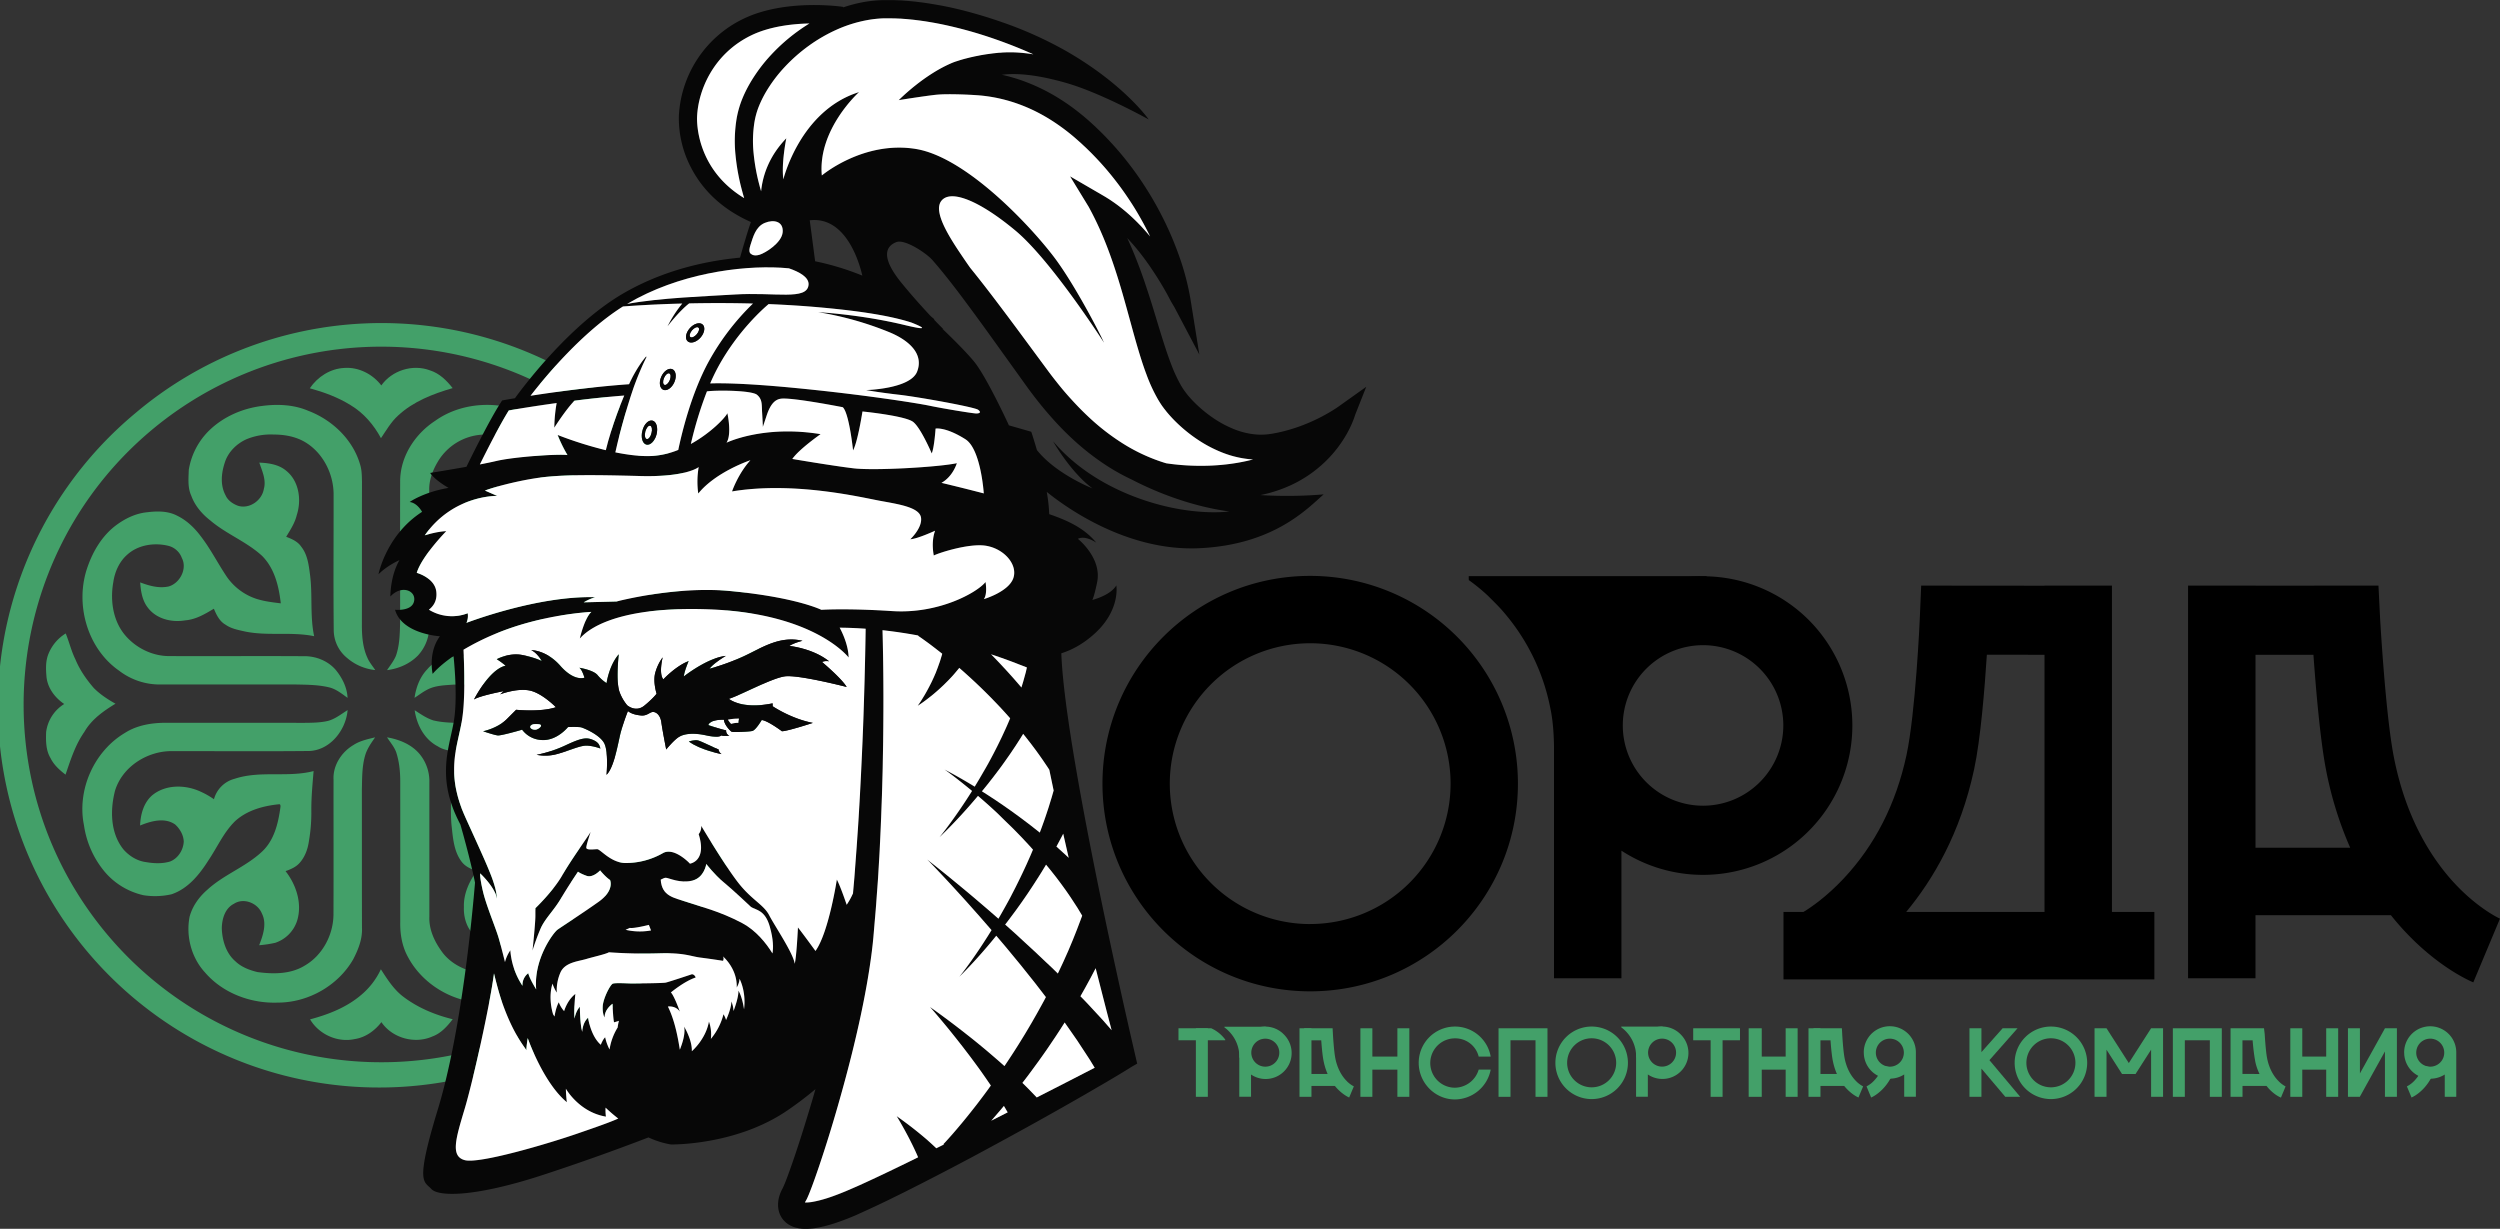 <?xml version="1.0" encoding="UTF-8"?> <svg xmlns="http://www.w3.org/2000/svg" id="Слой_1" data-name="Слой 1" viewBox="0 0 2211.51 1087.03"><rect x="0" y="0" width="2211.51" height="1087.03" fill="#333333" stroke="none"/><path d="M659.38,523a337.11,337.11,0,0,0-539.7-157.47A337.25,337.25,0,1,0,554.86,880.84,337.6,337.6,0,0,0,659.38,523ZM541.49,865a316.51,316.51,0,0,1-446-37.61C-17.16,694-.29,494,133.05,381.34A316.51,316.51,0,0,1,579.1,419C691.71,552.3,674.84,752.39,541.49,865Z" style="fill:#43a069"></path><path d="M274.06,343.48c6.84-10.14,18.13-17.43,30.52-18,12.69-.92,25.1,5.48,32.73,15.47,9.4-13.26,27.78-19.09,43-13.34,8.36,2.59,14.86,9,20.1,15.72-17.34,5.06-34.84,11.78-48.25,24.27-6.27,5.66-10.45,13.07-15.16,20-6.31-11.76-15.32-22.28-26.83-29.19C299.06,351.5,286.64,346.92,274.06,343.48Z" style="fill:#43a069"></path><path d="M231.88,359.1c13.66-1.8,28-1.2,40.8,4.29,21.23,8.06,39.57,25.5,45.91,47.64,1.56,5,1.5,10.26,1.62,15.42-.11,41.82,0,83.65-.08,125.48-.06,10.08.6,20.49,4.82,29.81,1.68,4,4.58,7.36,7,11A45.06,45.06,0,0,1,307,582a31.94,31.94,0,0,1-11.78-24.71c-.39-39.56-.06-79.12-.12-118.67.43-19.11-9.5-38.82-26.45-48.22-8.06-4.41-17.37-6-26.48-6a55.93,55.93,0,0,0-24.25,4.2c-8.81,4-16.32,11.49-19.16,20.9-3,9.14-4,19.72.7,28.48,1.94,4.63,6.38,7.65,10.92,9.38,10.06,3.29,21.34-4.58,23-14.79,2.3-8.06-1.51-15.88-4-23.34,8.27.35,17.08,1.58,23.66,7.08,11.52,9.1,13.85,25.95,9.5,39.29-1.68,7.05-5.69,13.14-9.39,19.26,5,1.85,10.23,4.15,13.31,8.72,5.72,7.17,6.7,16.62,7.86,25.38,2.24,17.86-.19,36.14,3.58,53.83-20.4-4.25-41.51.15-61.87-4.32-5.7-1.28-11.65-2.43-16.52-5.87-5.34-3-8.07-8.76-10.32-14.14-7.83,4.7-16,9.58-25.36,10.3-11.83,2.05-25.31-1.18-32.87-11-5.09-6.36-6.44-14.68-6.94-22.56,8,3,16.68,5.49,25.27,3.55,9.85-2.86,16.55-15.65,11.58-25.14a17.1,17.1,0,0,0-12.28-10.85c-12.31-2.92-26.49-.77-36.08,7.95-7,6.15-11,15.2-12.29,24.34-2.9,16.29-.27,34.5,10.86,47.32,9.61,11.09,24.14,18.13,38.9,18,39.57.18,79.14-.14,118.71.11,10.5-.21,21.08,3.95,28.09,11.86,5.8,7,10.29,15.7,10.67,25-4.91-3.53-9.69-7.49-15.66-9.13-10-2.55-20.36-2.48-30.57-2.72q-59.34,0-118.69,0a58.83,58.83,0,0,1-37.27-12.27c-28.55-19.9-39.32-59.81-27.66-92.09,4.78-13.65,12.53-26.62,24-35.66,8.2-6.34,17.93-11.25,28.36-12.31,9-1.13,18.67-1.27,26.85,3.08,8.48,4.13,15.41,10.85,21,18.38,8.71,11.31,15.07,24.15,23.07,35.93A51.34,51.34,0,0,0,227,529.8c6.94,2.19,14.19,3.05,21.39,3.92-1.72-15.07-5.46-30.91-16.57-42-13.76-12.65-31.74-19.3-45.91-31.42-7.3-5.69-13.57-13.05-16.73-21.86-3.29-7.12-2.41-15.24-2.18-22.83a62.73,62.73,0,0,1,18.36-35.11C197.92,368.45,214.69,361.2,231.88,359.1Z" style="fill:#43a069"></path><path d="M384.78,372.38c25.38-18.21,61-18.34,88.1-3.67,13.26,7.19,24.54,18.51,30.56,32.46,3.3,9,5.4,18.67,4.25,28.3-1.49,10.16-6.89,19.44-14.18,26.56-10.06,9.59-22.34,16.31-34.13,23.51-9.66,5.75-19.43,12.55-24.64,22.86-5.54,9.58-7.49,20.6-8.13,31.51,10.14-1.44,20.67-2.72,29.7-7.95,8.92-4.72,15.8-12.45,21.08-20.92,10.05-16.3,18.84-34.6,35-45.74,7.71-5.41,17.3-7.06,26.56-6.88a58.74,58.74,0,0,1,38.4,17.24c18.61,17.45,26,44.37,23.43,69.27-2.94,27.78-22,53.86-48.47,63.46a68.86,68.86,0,0,1-22,3.14c-43,0-85.91-.17-128.87.07-8,.62-16.52.67-23.75,4.63-3.9,2-7.29,4.74-11,7.07,1.35-9.19,4.68-18.37,11.21-25.16,6.51-7.92,16.9-11.53,26.93-11.55,39.55-.48,79.12,0,118.68-.17,11,.27,21.89-3.61,30.93-9.79,11.69-8.4,19.63-22.15,20.34-36.61.91-12.1.15-25.17-6.57-35.66-4.8-8.58-14-14.32-23.59-15.78-8.4-1.58-18.06-1.87-25.18,3.58-9.42,6.06-9.8,21.37-1.2,28.28,8.67,8.24,22.06,4.85,31.9.72-.71,6.71-.78,14.12-5,19.81a28.77,28.77,0,0,1-24.43,14.12c-12.86,1.23-25.7-3.15-35.68-11.18-1.66,6.78-6,13-12.44,16.05-9,4.4-19.24,5.45-29.13,6.29-15.62,1.31-31.5-1-46.92,2.58,4.15-19.08.4-38.84,3.78-58,1.33-7.2,2.62-14.73,7.15-20.72,3.31-4.84,8.73-7.77,14.28-9.26a50.17,50.17,0,0,1-11.57-32.77c-.85-11.45,5.26-23.29,15.57-28.55,5.75-3.49,12.68-3.62,19.18-4.16-1.7,4.83-3.63,9.62-4.61,14.66-1.77,10.76,5.89,23.41,17.43,24,8.35.79,16.27-5.33,18.43-13.29,4.51-15.1-.13-33.89-13.82-42.79-10.15-7.15-23.23-7.85-35.22-7.5a49.07,49.07,0,0,0-39.8,23.9c-4.61,7.7-7.92,16.45-7.65,25.56-.07,39.57,0,79.14,0,118.71a37.67,37.67,0,0,1-10,27.27c-7.25,7.38-17.13,11.65-27.32,12.93,2.77-4.12,5.93-8.06,7.86-12.66,3.27-9.24,3.45-19.21,3.7-28.9.08-41.83-.1-83.66.05-125.49C353.94,404.1,367,384,384.78,372.38Z" style="fill:#43a069"></path><path d="M42.85,578.47a37.86,37.86,0,0,1,15.28-18.13c3.06,7.47,4.89,15.41,8.46,22.68C70.47,592.48,76.37,601,83,608.65c5.57,5.62,12.27,10,19.16,13.85-10.68,6.5-21.25,13.94-27.56,25-8,11.38-12.18,24.73-16.62,37.75-5.24-4-10.34-8.58-13.29-14.65-4.16-6.89-4.17-15.26-3.88-23a34.2,34.2,0,0,1,16-24.84c-8.13-5.46-14.65-14-15.68-24C40.56,592.07,40.21,584.88,42.85,578.47Z" style="fill:#43a069"></path><path d="M616,560.29c15.1,8.49,22.05,28.72,15.69,44.77-2.38,7.43-8,13.25-14.24,17.74,12.2,6.86,17.9,21.86,16.42,35.34a39.32,39.32,0,0,1-17.79,27c-5.13-17.41-11.94-35.08-24.82-48.32-5.38-6-12.4-10.11-19.21-14.27a69.3,69.3,0,0,0,27.5-24.49C607.59,586.7,611.91,573.4,616,560.29Z" style="fill:#43a069"></path><path d="M290.08,637.73c6.51-1.75,11.79-6.07,17.42-9.58C306,646.24,291.3,664.67,272,664.34c-39.55.4-79.12.06-118.67.12-22.21-.7-45.06,13.37-51.61,35.13-4.39,17.21-4.09,37.34,7.46,51.79,5,5.71,11.89,10.08,19.49,11.17,7.22,1.25,14.79,1.69,21.88-.49,7-2.8,11.61-10.13,12-17.54-.19-5.82-3.36-11.34-7.62-15.18-9.22-6.5-21.47-3-31,.9.37-9.63,3-19.74,10.39-26.44,11.95-10.13,29.82-9.84,43.44-3.36a69.69,69.69,0,0,1,11.5,6.57,25.67,25.67,0,0,1,18.38-18.12c22.62-7.49,46.93-.84,69.77-6.8-.93,11.53-2.08,23-2,34.63a149.78,149.78,0,0,1-2.17,27.57c-1,6.9-3.49,13.81-8.2,19.05-3.26,3.68-7.89,5.68-12.44,7.26,9.39,12,14.84,28.52,10.33,43.55A30.34,30.34,0,0,1,243.52,834a99.76,99.76,0,0,1-14.29,2.15c3.48-8.73,7-19.2,2.39-28.17-3.75-9.2-16.1-14.13-24.69-8.48-7.94,4-10.58,13.42-10.73,21.64.34,10.64,3.67,22,12,29.2,5.34,5.16,12.5,7.86,19.59,9.56,13.89,1.89,29.11,1.93,41.47-5.55,16.13-9.16,25.83-27.71,25.74-46.08.15-39.56,0-79.14.05-118.71-.63-12.5,7.1-24.3,17.61-30.52,5.74-3.77,12.62-5.17,19.19-6.79-3.36,4.8-6.84,9.7-8.64,15.36-3.06,9.94-2.84,20.49-3.1,30.78.06,40.69,0,81.39.09,122.09.54,10-3.26,19.52-7.8,28.21C299,872,272.39,887,245.57,886.91c-23.79.87-48.5-8.38-64.19-26.64-12-13-17-31.84-13.7-49.18,2.51-9.52,8.48-17.78,15.87-24.14,14.48-13.27,33.62-20,48-33.38,11.07-10.13,14.62-25.41,16.54-39.69.09-.88.09-2.6-1.18-2.45-13.87,1.41-28.09,5.2-38.7,14.74C198,736,192.37,749.23,184.54,760.82c-8,12.64-18.08,25.31-32.81,30.26a65.26,65.26,0,0,1-24.83.83A63.12,63.12,0,0,1,93,771.62,82.26,82.26,0,0,1,74.28,730c-6.35-31.23,8.93-65.54,36.35-81.74,10.83-6.9,24-8.94,36.58-8.88q61,0,122.09.05C276.23,639.37,283.27,639.31,290.08,637.73Z" style="fill:#43a069"></path><path d="M366.83,628.26c5.23,3.41,10.45,7.09,16.46,9,9.07,2.18,18.46,2.17,27.74,2.19,39.57-.12,79.13,0,118.69-.09a63.66,63.66,0,0,1,40,13c13.57,9.8,23.3,24.27,28.34,40.14,6.73,23,3.07,48.57-9.22,69.09-7,11.31-17,21-29.22,26.44a60.88,60.88,0,0,1-34.51,3.74c-9.22-2.59-17.38-8.39-23.66-15.52-10.93-12-17.91-26.87-26.93-40.24-5.58-8-13-15-22.1-18.61-8.16-3.63-17.18-4.53-25.87-6.12.55,13.44,4.14,27.13,12.33,38,9,11.41,22.7,17.34,34.63,25.06s24.18,16,30.52,29.07c7,15.27,3.94,33.4-4.09,47.65-13.83,23.18-41.41,35.88-67.86,35.9-29.15,1.39-58.47-15.44-71.75-41.45-4.77-9.11-6.46-19.53-6.27-29.74q.06-61,0-122.08c.11-9.53-.6-19.2-3.6-28.29-1.79-4.88-5.31-8.84-8.08-13.16,10.34,1.8,20.66,5.8,27.88,13.71a37.82,37.82,0,0,1,9.56,26.37q0,59.36,0,118.71c-.43,10.77,4.18,21.13,10.31,29.75C395.7,849.13,404.5,855,414,858.21c7.32,2.95,15.42,2.66,23.17,2.76,15.62-.34,32.4-8.24,38.23-23.6,2.59-9.86,4.68-21.08-.51-30.5-1.86-4.1-5.8-6.75-9.73-8.61-9.37-3.8-20.81,2.56-23.49,12.1-3.88,8.8.92,17.47,3.55,25.82-8.6-.41-17.73-1.86-24.37-7.85-7.77-6.18-10.89-16.51-10.47-26.15-.38-11.6,4.76-22.48,11.34-31.72-5-1.62-10.18-3.88-13.4-8.25-6.61-8.72-7.57-20.07-8.71-30.6-1.9-16.44,1.05-33.27-2.87-49.5,18,4.55,36.74,1.49,55,3.44,9.19,1.64,19.11,3.22,26.48,9.46,3.68,3.1,5.61,7.67,7,12.18,7.14-5,15-9.32,23.83-10.5,11.79-2.25,25.69.1,33.63,9.85,6.06,6.31,7.18,15.38,7.62,23.72-7.9-3.47-16.8-6-25.36-3.51-10.61,2.57-17,16.33-11.35,25.87,2.42,5.65,8.2,9.28,14.12,10.26,10.82,1.78,22.78.48,31.82-6.21,9.74-7.24,15-19.46,15.43-31.4.48-9.92.61-20.44-3.7-29.63A48.14,48.14,0,0,0,553.43,674c-9.87-7.23-22.49-9.9-34.56-9.56l-111.92,0c-6.71.05-13.82-.37-19.59-4.18C375.41,654.13,368.62,641.19,366.83,628.26Z" style="fill:#43a069"></path><path d="M336.92,857.43c5.63,8.74,11.35,17.81,19.74,24.19,12.88,9.82,28.12,16.15,43.79,20-4.78,6.21-10.33,12.47-17.9,15.22-15.55,7-35.56,1.5-45.15-12.65-5.85,7.58-14.12,13.57-23.76,15-15.08,3.29-31.54-4.22-39.34-17.46,16-4.25,31.94-10.45,44.74-21.22A65.59,65.59,0,0,0,336.92,857.43Z" style="fill:#43a069"></path><path d="M575.14,376.57c1.51.4,2.05,3.36,1.19,6.61s-2.76,5.57-4.27,5.17-2-3.35-1.2-6.6S573.63,376.18,575.14,376.57Z" style="fill:#fff"></path><path d="M592.05,330.29c1.42.53,1.61,3.25.43,6.06s-3.28,4.66-4.7,4.12-1.6-3.24-.43-6.05S590.63,329.75,592.05,330.29Z" style="fill:#fff"></path><path d="M617.8,289.72c1.19.94.57,3.58-1.39,5.91s-4.52,3.47-5.71,2.54-.57-3.58,1.39-5.91S616.6,288.8,617.8,289.72Z" style="fill:#fff"></path><path d="M966.35,432c-19.08-14.15-34.31-40.75-34.78-41.57,4.58,4.95,25.38,31,71.47,48.76,48.33,18.62,84.33,13.24,84.33,13.24-37.92-5.15-70.41-20-85.79-28a186.17,186.17,0,0,1-21.66-11.89A223.17,223.17,0,0,1,947.35,387q-7.47-7-14.36-14.6t-13.23-15.46c-4.24-5.27-8.32-10.66-12.24-16.11l-11.43-15.95-22.85-31.8q-11.44-15.85-23.08-31.41c-7.79-10.32-15.72-20.49-24-30.08l-1.69-1.92-.32-.32c-5.29-5.68-23.82-18.15-31.38-15.13-9.42,3.77-13.78,13.48,4.91,36.3,9.78,11.94,19,22.11,25.79,29.31,1,.85,2.06,1.72,3.08,2.59l-.3.33c5.25,5.48,8.49,8.62,8.49,8.62s-.44-.25-1.24-.67c8.45,8.07,21.34,20.75,28.38,29.41,11.06,13.61,30.63,56.16,30.63,56.16l19.76,5.67s2.2,6.53,5,16.19C933.85,419.1,965.69,431.78,966.35,432Zm-590.6,41.51c.32-.1,10.44-3.31,19-3.69,0,0-21.56,21.94-26.09,36.88,0,0,15.95,4.31,17.3,16.73,1,9.55-4.26,13.9-6.53,15.88a38.78,38.78,0,0,0,34.32,3.12,15.12,15.12,0,0,1-1.13,8.51s62.68-24.2,113.92-22.69a46.54,46.54,0,0,0-10.21,4.54s23.45-.57,29.12-.75c0,0,52.19-13.81,100.21-9.27s72.61,12.86,80.93,16.64c0,0,21.94-1.51,62.78,1.13s74.88-16.26,82.44-25.71c0,0,1.89,10.59-1.51,15.12,0,0,21.93-6.42,26.09-18.53s-8.31-26.28-24.58-28.74c-14.81-2.24-41.59,6.43-45.76,8.7,0,0-2.64-11.72,1.14-21.93,0,0-15.51,7.18-21.93,7.56,0,0,11-10.21,9.45-19.28S794.67,446,778.4,443s-76-17.4-130.84-8.32c0,0,5.29-15.51,16.26-27.61,0,0-30.63,10.21-46.14,29.49a76.14,76.14,0,0,1,.38-23.44s-10.59,9.08-51.81,7.94-64.29-1.13-83.2.76-44.24,8.32-54.08,12.1c0,0,7.76,3.4,10.88,4.73C439.85,438.67,401,437.53,375.75,473.55Zm-22.42,22c-.32.14-10.71,4.66-18.52,12.48,0,0,6.81-34.79,38.57-55.21,0,0-4.16-7.94-11-8.7,0,0,12.1-8.7,34.41-12.48,0,0-12.1-6.81-16.26-13.24,0,0,16.05-2.57,32.09-5.44,4-8.17,20-40.74,30.41-56.92l1.14-1.76,2.05-.38c.14,0,3.51-.63,9.31-1.6,5.84-8.1,47.09-63.88,94.61-92,22.8-13.46,48.94-23.08,77.71-28.57,9.62-1.83,18.63-3,26.77-3.79,2.31-8.06,7.25-25.05,9.67-31.49-23.68-10.5-41.26-26.22-52.28-46.79a94.16,94.16,0,0,1-11.48-47,100.9,100.9,0,0,1,57.1-86c37-17.89,86.18-10.85,88.26-10.54l-.07.47a129.06,129.06,0,0,1,18.54-4.8A116,116,0,0,1,780.53.12l.51,0h.26l.36,0h1l1.9,0,1.89,0,2,0c1.35,0,2.71,0,4,.07l3.94.17c1.32,0,2.62.16,3.93.25s2.61.17,3.9.3c2.6.26,5.21.48,7.78.82l3.88.48,3.85.56c2.57.35,5.11.83,7.67,1.24C837.61,5.71,847.67,8,857.62,10.7s19.77,5.75,29.46,9.16a341.42,341.42,0,0,1,56.54,25.57c50.6,29.1,72.21,59.76,72.55,60.25-.57-.32-37.38-20.77-67.07-30.48-6.59-2.15-13.28-3.93-20-5.46a176.8,176.8,0,0,0-20-3.47c-3.33-.37-6.64-.62-9.9-.7a90.23,90.23,0,0,0-9.63.23c-.79.07-1.58.14-2.35.23l-.58.07h-.18l-.32,0-.09,0c1.33.29,2.66.6,4,.93a156.41,156.41,0,0,1,20.29,6.58,168.22,168.22,0,0,1,19.16,9.14,182.29,182.29,0,0,1,17.79,11.34q4.26,3.07,8.34,6.37t8,6.75l3.79,3.47c.61.57,1.22,1.1,1.84,1.7l1.89,1.83c1.25,1.22,2.56,2.44,3.76,3.66l3.62,3.69c4.75,5,9.37,10.09,13.76,15.39s8.58,10.74,12.59,16.32,7.77,11.31,11.37,17.15,7,11.81,10.15,17.87A288.21,288.21,0,0,1,1042.89,226a224.77,224.77,0,0,1,10.44,40.06l7.62,47.55-22.36-42.43c-2.84-4.36-4.79-8.61-7.16-12.81s-4.86-8.33-7.39-12.4c-1.26-2-2.57-4-3.89-6s-2.65-4-4-5.91-2.76-3.88-4.17-5.78-2.87-3.77-4.34-5.63l-2.23-2.75-2.29-2.71c-1.54-1.77-3.09-3.54-4.7-5.25-.42-.47-.86-.94-1.3-1.39q1.15,2.49,2.28,5c3.15,7.09,6,14.28,8.72,21.5s5.15,14.49,7.53,21.75,4.61,14.52,6.8,21.75,4.37,14.39,6.6,21.44,4.56,14,7.14,20.66a130.07,130.07,0,0,0,8.72,18.66c.84,1.39,1.69,2.76,2.59,4,.22.33.44.63.67.95s.47.65.67.9l.43.57.34.44.73.92a94.66,94.66,0,0,0,6.74,7.4,115.27,115.27,0,0,0,15.73,13,95.65,95.65,0,0,0,17.59,9.65,69,69,0,0,0,18.67,5,57.09,57.09,0,0,0,9.42.29c1.56-.08,3.12-.24,4.67-.46l.58-.09h.16l.06,0h0l.29-.05,1.39-.24c.91-.17,1.91-.33,2.67-.49l2.46-.49,2.56-.58c.85-.18,1.7-.42,2.55-.62s1.7-.44,2.54-.68c3.38-.92,6.75-2,10.06-3.14a159.56,159.56,0,0,0,19.51-8.41q4.74-2.43,9.31-5.18c1.51-.91,3-1.84,4.48-2.81.73-.48,1.46-1,2.16-1.45l1-.73.91-.65,22.74-16.19-9.89,25-.49,1.54c-.15.45-.3.9-.46,1.33-.32.88-.63,1.73-1,2.57-.67,1.69-1.39,3.33-2.16,4.95a100.55,100.55,0,0,1-5.1,9.42A109.07,109.07,0,0,1,1176.61,404a110.88,110.88,0,0,1-34.95,25.3,121.91,121.91,0,0,1-26.72,8.65,385.24,385.24,0,0,0,56-.63c-14,12.1-43.84,44.7-110.42,47.65-64,2.84-118.27-36.63-134.55-49.84a145.48,145.48,0,0,1,2.18,19.68c14.68,5.09,30.64,11.73,41.61,25.25,0,0-9.46-6.81-16.26-3.41,0,0,21.55,17,17,38.58-2,9.63-3.38,13.82-4.25,15.52,4.2-1.15,16.58-5.08,21.26-12.88,0,0,3.79,21.56-18.9,42.36-11.12,10.19-21.78,15.2-29.76,17.67.17,4.89.49,9.89.91,14.91.63,7.54,1.45,15.14,2.38,22.75,1.87,15.24,4.16,30.53,6.61,45.8,5,30.57,10.65,61.12,16.65,91.63s12.36,61,18.93,91.39q4.93,22.82,10,45.6l5.14,22.78,5.24,22.73,1.24,5.41-4.54,2.57c-3.94,2.53-7.78,4.83-11.66,7.17s-7.75,4.64-11.64,6.91q-11.68,6.82-23.38,13.57-23.44,13.43-47.08,26.48t-47.45,25.82q-23.85,12.72-48,25c-8,4.09-16.12,8.16-24.27,12.12-4.06,2-8.16,3.94-12.27,5.9l-6.2,2.89-6.32,2.89L757,1075c-2.15.91-4.31,1.82-6.5,2.68-4.37,1.74-8.84,3.37-13.47,4.84a109.38,109.38,0,0,1-14.63,3.64,64,64,0,0,1-8.3.84,35.43,35.43,0,0,1-10-1,23.94,23.94,0,0,1-6-2.5,20.13,20.13,0,0,1-5.92-5.33,19.75,19.75,0,0,1-3.36-7.36,22.85,22.85,0,0,1-.48-6.8,26.87,26.87,0,0,1,1-5.66,33.23,33.23,0,0,1,1.86-5c.2-.39.39-.79.59-1.18l.33-.6.4-.7.23-.39h0s0-.06,0-.1h0c0-.08.08-.18,0-.13l-.1.06-.15,0,.19-.15a2.49,2.49,0,0,0,.34-.46c.08-.16.17-.37.26-.58l.57-1.32c.78-1.84,1.56-3.86,2.32-5.88s1.52-4.09,2.26-6.16c1.49-4.13,2.94-8.32,4.37-12.52q4.26-12.62,8.24-25.38t7.78-25.58c.86-2.94,1.71-5.9,2.56-8.85a312.62,312.62,0,0,1-24.92,18.9c-45.5,31.18-103,30.07-103,30.07a76.37,76.37,0,0,1-19.84-6.24c-15.6,6-49.61,18.88-93.32,33.18-60.7,19.85-92.47,19.29-98.71,12.48-6.61-7.21-14.48-4.23,5.68-70.34,21-68.89,30.65-173.13,32.92-200.72-.1-.51-.21-1-.31-1.51-4.15-20-10.83-43.62-12.6-49.8l-.46-.88c-.38-.77-.78-1.52-1.17-2.31s-.77-1.61-1.15-2.41l-.59-1.21-.54-1.24-1.1-2.48a105.77,105.77,0,0,1-3.77-10.39,89.5,89.5,0,0,1-3.91-22.31,102.48,102.48,0,0,1,1.62-22.51c.63-3.64,1.38-7.19,2.13-10.67s1.55-6.86,2.21-10.18c.33-1.65.65-3.32.91-4.9.06-.4.13-.79.2-1.19l.18-1.24c.05-.4.11-.8.17-1.19s.09-.8.14-1.2c.36-3.17.57-6.33.71-9.41.29-6.17.21-12,.07-17.48s-.47-10.41-.78-14.83-.64-8-.94-11.11c-13.33,9.14-18.48,15.82-18.48,15.82s-4.35-18.72,6.42-33.29c0,0-33.65-1.88-39.7-23.44,0,0,16.12,1.75,17-8.7.75-8.7-11.72-13.24-21.17-3C345.4,527.72,345,510,353.33,495.58Zm755.09-89.15-1.37-.08a89,89,0,0,1-25.14-5.75A114.39,114.39,0,0,1,1059.64,389a131.68,131.68,0,0,1-19.26-15.6,118.77,118.77,0,0,1-8.53-9.29l-1-1.29-1-1.24c-.37-.48-.67-.9-1-1.36s-.66-.91-1-1.36c-1.26-1.83-2.4-3.66-3.5-5.51A142.4,142.4,0,0,1,1014.08,331c-2.8-7.44-5.14-14.85-7.32-22.22s-4.21-14.68-6.2-21.95-3.94-14.51-6-21.67-4.13-14.28-6.34-21.33-4.58-14-7.13-20.87-5.3-13.65-8.28-20.31-6.22-13.18-9.7-19.57h0L946.58,156l27.27,15.82,3.41,2c1.14.66,2.22,1.39,3.34,2.07s2.19,1.44,3.27,2.17l1.62,1.11,1.58,1.14c2.13,1.52,4.17,3.13,6.2,4.76l3,2.48,2.91,2.57c1.92,1.74,3.82,3.5,5.64,5.32l1.37,1.35,1.34,1.39c.89.92,1.8,1.84,2.66,2.79,1.75,1.87,3.45,3.8,5.12,5.73l2.05,2.42q-3.06-6.31-6.42-12.46c-3.11-5.66-6.36-11.23-9.86-16.64s-7.13-10.73-11-15.91-7.87-10.17-12.05-15.06-8.58-9.56-13.09-14.12l-3.43-3.37c-1.14-1.13-2.3-2.16-3.45-3.24l-1.72-1.61c-.59-.54-1.23-1.1-1.85-1.65l-3.63-3.21q-3.61-3.09-7.35-6t-7.63-5.59a161,161,0,0,0-16-9.82,146.06,146.06,0,0,0-17-7.73,136.92,136.92,0,0,0-17.75-5.4,134.57,134.57,0,0,0-18.28-2.93c-6.17-.57-27.14-1.65-37.77-.71-8.56.76-34.07,4.84-34.07,4.84S817.64,65.41,843.54,55l1.37-.5,1.38-.44,2.76-.89c1.85-.51,3.69-1.1,5.55-1.55l2.77-.71c.93-.23,1.86-.43,2.79-.64s1.85-.43,2.78-.61l2.79-.54c1.86-.38,3.72-.65,5.58-1L872.7,48l1.43-.2,2.86-.38,1.43-.2,1.35-.14,2.66-.28,1.33-.14.33,0,.3,0h.19l.76-.06c1-.09,2-.15,3-.2a107.08,107.08,0,0,1,11.76.09c3.86.23,7.66.65,11.41,1.18l2.58.39q-15.9-7.09-32.33-12.9-14-4.94-28.32-8.81c-9.53-2.55-19.14-4.77-28.81-6.46-2.42-.39-4.84-.85-7.26-1.18l-3.63-.52-3.64-.45c-2.43-.33-4.85-.52-7.27-.77-1.22-.12-2.43-.19-3.63-.28s-2.42-.19-3.63-.23l-3.62-.16-3.52-.06-1.77,0-1.89,0-1.89,0-.94,0-.76,0a100.78,100.78,0,0,0-13.93,1.54,118,118,0,0,0-27,8.39,139.75,139.75,0,0,0-24.73,14.27,145.43,145.43,0,0,0-21.47,18.93,125.46,125.46,0,0,0-16.95,22.76c-1.16,2-2.25,4.1-3.27,6.19-.51,1-1,2.12-1.45,3.14l-.33.76c-.11.25-.22.48-.34.8l-.67,1.65a69.44,69.44,0,0,0-3.6,13,106.82,106.82,0,0,0-.8,28,174.58,174.58,0,0,0,5.2,28.41c.45,1.72.94,3.44,1.43,5.15,1.29-13.09,6.48-30.48,22.3-46.89-.11.56-4.51,22.12-2.64,36.3,0,0,14.75-60.89,66.94-77.15,0,0-36.69,32.9-32.91,73.74,0,0,36.68-31,83.2-23.44S916.44,205.14,935,230.86s40.42,68.74,41.59,72.22c-.72-1.12-46.76-72.8-78.27-99.07-31.77-26.47-57.11-36.68-65.43-26.47s9.08,35.54,21.18,53.32q2.12,3.1,4.14,5.95,4.68,5.76,9.24,11.58c8.15,10.39,16.07,20.88,23.94,31.38s15.61,21,23.38,31.55l11.64,15.77q5.65,7.68,11.65,15t12.42,14.2c4.28,4.57,8.69,9,13.25,13.23a198.32,198.32,0,0,0,29.2,22.58,157.1,157.1,0,0,0,32.72,15.8c2,.69,4,1.33,6,1.93C1045.84,412,1076.43,414.77,1108.42,406.43ZM983.36,911.32l-4.6-17.54q-4.83-18.64-9.55-37.31c-2.93,5.69-6,11.56-9.38,17.55-1.31,2.41-2.69,4.83-4.1,7.26l1,1,3.71,3.81c1.23,1.26,2.38,2.56,3.55,3.8l6.79,7.32q1.63,1.78,3.23,3.49l1.57,1.7,1.5,1.71C979.29,906.65,981.37,909.05,983.36,911.32Zm-36.9,44.51,21.92-11.29-2.3-3.8-1.62-2.68c-.55-.93-1.2-1.86-1.83-2.84L954,922.11c-.39-.61-.79-1.21-1.19-1.83l-1.28-1.82L949,914.7c-1.79-2.56-3.63-5.21-5.53-7.92-.54-.77-1.07-1.55-1.62-2.33l-1.31,2.08c-1.13,1.83-2.32,3.63-3.49,5.43l-3.54,5.42q-3.6,5.39-7.24,10.7l-3.68,5.26c-1.22,1.75-2.44,3.49-3.7,5.2-2.48,3.44-4.94,6.84-7.44,10.16-1.25,1.65-2.47,3.32-3.71,4.94l-3.27,4.25c1.8,1.76,3.53,3.45,5.13,5.08l6.09,6.35c.52.52,1,1,1.45,1.55Zm10.65-145.3.19-.54c-1.15-1.94-2.53-4.22-4.09-6.77-1.9-2.93-4-6.3-6.43-9.85s-5.14-7.41-8.08-11.43c-1.49-2-3-4.05-4.61-6.13s-3.27-4.18-5-6.32c-1.25-1.51-2.51-3.06-3.78-4.61L923.42,768c-.76,1.24-1.5,2.49-2.28,3.74l-2.35,3.74c-3.13,5-6.44,10-9.79,15-1.67,2.48-3.41,4.93-5.09,7.38s-3.45,4.85-5.18,7.24-3.46,4.73-5.21,7l-2.58,3.43c-.61.77-1.2,1.53-1.79,2.29l9.26,8.27,2.18,2,2.15,2,4.33,4,8.69,8,8.59,8.14,4.27,4,2.12,2,2.09,2.05,2.92,2.87c3.33-6.88,6.36-13.63,9.17-20q2.08-4.9,4-9.52c1.24-3.09,2.43-6.09,3.58-9s2.15-5.65,3.15-8.29C956.16,813.07,956.64,811.78,957.11,810.53Zm-11.72-51.69c-.11-.49-.23-1-.34-1.46q-2.31-9.93-4.56-19.88c-.38.74-.75,1.48-1.15,2.24-1.12,2.17-2.33,4.4-3.55,6.69-.42.82-.87,1.63-1.32,2.46l2,1.8c2.19,1.95,4.32,3.93,6.44,5.85Zm-15.12-53.31c.82-2.83,1.43-5,1.79-6.23q-1.93-9.12-3.82-18.27l-1.07-1.69c-1.29-2-2.92-4.33-4.75-7.05-.93-1.36-2-2.77-3-4.28s-2.17-3.08-3.4-4.7l-3.76-5-4.15-5.34c-1-1.23-2-2.49-3-3.76q-1.2,2-2.47,4c-1.47,2.27-2.91,4.59-4.44,6.88-3,4.6-6.18,9.22-9.43,13.74l-2.43,3.39-2.47,3.36c-1.64,2.24-3.33,4.42-5,6.59s-3.35,4.3-5,6.41-3.31,4.15-5,6.15l-.25.31c1.7,1.08,3.44,2.17,5.21,3.32,2.16,1.4,4.39,2.85,6.64,4.36s4.54,3.06,6.87,4.65,4.67,3.25,7,4.91,4.76,3.41,7.15,5.18,4.79,3.54,7.17,5.39l3.59,2.74,3.55,2.81c1.33,1,2.65,2.1,4,3.16.59-1.58,1.19-3.13,1.74-4.65.79-2.2,1.55-4.34,2.29-6.38s1.36-4,2-5.9,1.25-3.65,1.76-5.34C928.62,710.88,929.58,708,930.27,705.53Zm-5,176.54-.77-1-6.93-9-1.75-2.27-1.8-2.26L910.38,863l-7.27-9.11-7.42-9-3.7-4.49-1.84-2.23c-.62-.73-1.25-1.46-1.86-2.2-2.35-2.75-4.66-5.49-6.95-8.19l-3.08,3.76c-3.27,3.94-6.41,7.62-9.35,11-5.88,6.71-11,12.13-14.58,15.86-3.39,3.49-5.5,5.5-5.75,5.74.19-.24,2-2.5,5-6.42,3.11-4.14,7.44-10.13,12.38-17.48,2.48-3.67,5.1-7.69,7.81-12,1.11-1.76,2.24-3.58,3.38-5.42l-3.48-4q-3.61-4.14-7.08-8.14l-6.87-7.72c-4.44-5-8.74-9.72-12.68-14.08s-7.62-8.28-10.86-11.78-6.11-6.52-8.48-9-4.23-4.43-5.51-5.75l-1.95-2,2.22,1.72c1.44,1.14,3.56,2.8,6.25,4.94s5.92,4.75,9.65,7.76,7.89,6.43,12.41,10.2,9.44,7.84,14.56,12.24l7.91,6.75,8.19,7.13c.61.52,1.21,1.06,1.82,1.59l.94-1.6,2.1-3.67c1.42-2.45,2.79-5,4.2-7.5s2.75-5.1,4.14-7.68,2.72-5.18,4-7.8c2.63-5.23,5.2-10.49,7.61-15.72.61-1.3,1.21-2.6,1.8-3.89s1.16-2.6,1.73-3.89,1.14-2.56,1.7-3.83,1.08-2.55,1.62-3.81l.72-1.71c-2.4-2.67-4.84-5.34-7.32-8l-3-3.21-3.08-3.16c-2-2.11-4.11-4.17-6.17-6.22s-4.15-4-6.19-6-4.11-3.91-6.15-5.79-4-3.73-6-5.52-3.94-3.52-5.86-5.2c-1.65-1.45-3.29-2.84-4.88-4.21-2,2.37-4,4.67-5.87,6.87-3.12,3.58-6.11,6.92-8.92,10-10.84,11.83-18.76,19.22-19.25,19.67.42-.51,7.25-8.92,16.31-22,2.35-3.38,4.83-7.07,7.41-11,1.66-2.54,3.36-5.19,5.07-7.92l-.81-.68c-3.43-2.85-6.62-5.4-9.47-7.65s-5.35-4.19-7.43-5.75c-4-3-6.46-4.74-6.61-4.84.33.16,10.91,5.5,26,14.71l.67.41c.15-.26.3-.5.46-.76,1.35-2.17,2.67-4.42,4-6.67s2.68-4.56,4-6.89,2.66-4.67,4-7.06c.64-1.19,1.3-2.38,1.94-3.58l1.9-3.6c2.53-4.8,4.94-9.65,7.24-14.45,1.16-2.39,2.23-4.81,3.33-7.16s2.08-4.74,3.1-7l1.39-3.31c-1.64-1.86-3.3-3.72-5-5.58s-3.64-3.92-5.46-5.89-3.74-3.9-5.61-5.85c-3.8-3.85-7.63-7.67-11.48-11.34-1-.91-1.93-1.83-2.88-2.74l-2.88-2.67c-1.9-1.79-3.83-3.5-5.7-5.2-2-1.81-4-3.58-6-5.29-1.06,1.33-2.16,2.72-3.38,4.08s-2.61,3-4,4.51L839,601.76c-.71.75-1.46,1.47-2.19,2.2s-1.45,1.46-2.19,2.17l-2.23,2.08c-1.46,1.39-3,2.68-4.4,3.95s-2.86,2.42-4.21,3.52-2.63,2.11-3.85,3-2.32,1.74-3.31,2.46-1.87,1.32-2.59,1.81c-1.45,1-2.3,1.52-2.3,1.52s.59-.81,1.56-2.25c.49-.72,1.07-1.6,1.72-2.61s1.36-2.17,2.11-3.45,1.56-2.66,2.39-4.12,1.66-3,2.51-4.66,1.7-3.29,2.5-5c.4-.86.8-1.73,1.21-2.6s.77-1.77,1.16-2.65.77-1.76,1.12-2.64.7-1.77,1-2.65c.71-1.73,1.29-3.48,1.87-5.15s1.09-3.3,1.55-4.84c.24-.77.46-1.51.68-2.23.11-.42.21-.83.32-1.23a.1.1,0,0,1-.05,0c-3.16-2.51-6.07-4.79-8.68-6.75s-4.88-3.65-6.76-5-3.36-2.38-4.34-3.06l-1.45-1,.2-.28c-10.21-1.9-20.83-3.51-31.75-4.72.42,14.89.63,29.75.74,44.62.14,18,0,36-.19,54.07-.05,4.5-.15,9-.22,13.52s-.13,9-.26,13.52l-.38,13.52-.19,6.76-.25,6.76c-.34,9-.62,18-1.07,27l-.63,13.52c-.2,4.51-.51,9-.76,13.52l-.8,13.52-1,13.51c-.32,4.51-.63,9-1,13.52l-1.16,13.51L773,825.2l-.29,3.38-.07.84-.09.9-.17,1.68-.17,1.67-.18,1.75c-.13,1.15-.25,2.33-.4,3.47-.26,2.28-.55,4.56-.85,6.84q-1.83,13.66-4.28,27.13c-3.22,18-7.12,35.73-11.39,53.36s-9,35.15-14,52.56-10.35,34.72-16.15,52q-2.19,6.46-4.49,12.94c-.77,2.16-1.57,4.32-2.38,6.5s-1.66,4.36-2.61,6.66c-.25.58-.49,1.16-.77,1.78-.13.3-.27.61-.43,1s-.28.63-.5,1.07l-.31.59c0,.09-.1.2-.19.36l-.25.43-.51.87-.26.5c-.06.12-.11.24-.16.36.44,0,.92,0,1.43,0a41.8,41.8,0,0,0,5.1-.52,93,93,0,0,0,11.52-2.82c4-1.22,7.94-2.64,11.93-4.19,2-.77,4-1.59,6-2.41l6.09-2.62,6-2.63,6-2.74c4-1.86,8.07-3.73,12.1-5.64q12.07-5.71,24.15-11.61l9.82-4.83c-.23-.5-.45-1-.66-1.52-.64-1.53-1.39-3.07-2.11-4.66s-1.52-3.2-2.29-4.81l-2.4-4.79c-.83-1.56-1.62-3.13-2.42-4.61-1.59-3-3.13-5.76-4.48-8.13-2.68-4.75-4.6-7.85-4.6-7.85s3,2.07,7.42,5.35c2.21,1.63,4.78,3.57,7.5,5.71,1.36,1.06,2.75,2.19,4.17,3.33s2.84,2.33,4.27,3.52,2.85,2.4,4.23,3.62,2.76,2.41,4,3.62,2.37,2.18,3.46,3.24l6.71-3.34-.38-.38,2-2.12c1.3-1.42,3.21-3.51,5.6-6.25s5.28-6.09,8.52-10,6.84-8.37,10.71-13.29c1.92-2.48,3.93-5,5.95-7.73l3.1-4.11,3.15-4.27c1-1.3,1.93-2.62,2.89-4-.72-1.08-1.47-2.17-2.23-3.26-1.11-1.62-2.24-3.26-3.38-4.9-2.29-3.29-4.7-6.59-7.08-9.92s-4.86-6.58-7.3-9.8-4.85-6.39-7.25-9.4l-3.51-4.47-3.4-4.25c-2.21-2.76-4.35-5.35-6.3-7.74-4-4.77-7.28-8.71-9.64-11.45s-3.73-4.29-3.73-4.29,1.7,1.18,4.64,3.29,7.13,5.17,12.11,8.9c2.48,1.88,5.19,3.89,8,6.08l4.35,3.36,4.51,3.55c3.08,2.4,6.19,5,9.4,7.54s6.37,5.29,9.59,8,6.37,5.44,9.47,8.18l3.78,3.37L890,941c1.12-1.64,2.2-3.32,3.31-5,2.23-3.34,4.41-6.77,6.61-10.23q1.65-2.6,3.26-5.24l3.26-5.28q3.19-5.32,6.35-10.72l3.09-5.41c1-1.8,2.07-3.59,3.05-5.42s2-3.62,3-5.43c.5-.9,1-1.8,1.48-2.7l1.43-2.72ZM907.36,594.78c.42-1.76.77-3.22,1-4.35-8.29-3.36-19.06-7.45-31.78-11.62,1,.94,1.9,1.91,2.84,2.89l2.89,3,2.89,3.05c3.86,4.08,7.69,8.32,11.48,12.58,1.87,2.16,3.75,4.3,5.6,6.47l1.18,1.41c.59-1.9,1.12-3.7,1.64-5.38C906,599.7,906.76,597,907.36,594.78ZM876.82,991.41,891.4,984c-.86-1.47-1.78-3-2.74-4.72-.2-.32-.4-.66-.61-1-.7.85-1.41,1.7-2.11,2.53l-3.43,4C880.58,987.12,878.66,989.3,876.82,991.41Zm-6.53-554.94c-.16-2.32-2.88-39.49-16.25-47.91-17.78-11.2-26.47-9.46-26.47-9.46s-1.14,17-3.41,21.94c0,0-9.83-23.07-16.63-28s-38.77-8.51-44.63-9.07c0,0-4.16,26.85-8.32,34.41,0,0-3.41-32.9-9.08-38.19,0,0-44.11-8.68-54.45-7.57-5.3.57-9.46,4.54-12.86,14.75l-3.4,10.21s-.24-6.57-.67-12.95.43-11.35-4.53-15.46c-4.75-3.92-35.23-4.23-44.26-3a338.68,338.68,0,0,0-14.23,46.53c17.6-9.71,30.37-23.12,32.3-27.2,0,0,4.16,18.53-.76,26.09,0,0,32.52-15.88,83.2-7.56,0,0-18.91,13.24-25,21.93,0,0,35.17,6.05,54.08,8.32s76-1.13,91.51-4.53c0,0-3.4,11.72-13.61,17.39C832.86,427.13,851.13,431.43,870.29,436.47Zm-6.7-70.7c2.69,0,4.82-.85,1.7-3.26s-52.61-11.34-70.06-13.33-29.07-4.11-29.07-4.11,39.1-.95,45.14-16.27-6.42-27.6-25.14-35.17a288.69,288.69,0,0,0-62.4-17.48s37.58,2,76.36,11.34c25.92,6.25,13.27.56,5.94-2.24-12.43-3.95-33.81-9.14-80.88-13.36-15.36-1.37-30.54-2.3-45.22-2.9-4.61,3.87-27.44,23.95-44.71,55.69-2.53,4.66-4.87,9.54-7,14.51,7.48-.3,28.65-.44,73.84,3.89C761.2,348.76,810.41,356.41,822.6,359S860.89,365.77,863.59,365.77ZM764.82,602c.39-15.27.74-30.56.95-45.81-7.57-.54-15.25-.87-23-.93,0,0,7.66,13.33,7.94,26.37,0,0-29.78-39.14-123.56-42.54s-112.32,24.58-114.21,25.71c0,0,4.16-18.15,10.21-23.44,0,0-43.11,1.89-84.71,19.29A221.13,221.13,0,0,0,410,574.79c0,1.33.13,2.88.2,4.64.13,3.23.24,7.15.36,11.65s.18,9.58.12,15.14-.18,11.57-.61,18c-.21,3.2-.52,6.49-1,9.87-.06.43-.11.85-.18,1.27s-.13.85-.19,1.28-.13.83-.2,1.24-.16.87-.23,1.3c-.31,1.74-.65,3.42-1,5.13q-1.11,5-2.25,10.25c-.74,3.43-1.44,6.87-2,10.35a96.17,96.17,0,0,0-1.19,21,91.46,91.46,0,0,0,1.23,10.44q1,5.16,2.41,10.18l.75,2.5c.26.82.55,1.64.83,2.46l.41,1.23.44,1.22c.3.8.6,1.61.89,2.41s.65,1.6,1,2.39l.48,1.18.52,1.17c.68,1.55,1.36,3.1,2.08,4.67,2.83,6.24,5.57,12.28,8.18,18s5.06,11.15,7.26,16.2,4.18,9.7,5.82,13.89a110.16,110.16,0,0,1,3.73,11.06,49,49,0,0,1,1.45,7.37c.09.86.15,1.52.17,2s0,.67,0,.67-.05-.22-.14-.66-.25-1.07-.47-1.89c-.11-.42-.24-.87-.4-1.37-3.94-9.44-13.74-18.39-13.74-18.39s-.56,3,2.46,15.89,11.35,32.33,14,41.59,5.49,21,5.49,21a32.93,32.93,0,0,1,4.73-10.4,65.37,65.37,0,0,0,10.77,31.39,13,13,0,0,1,5.11-11.16c.75,3.37,3.64,8.82,7,14.28-2.4-26.66,15.18-50.22,18.94-52.85S515.2,808,529.57,797.74s10.11-19.29,10.11-19.29c-4.25-2.83-8.79-8.51-8.79-8.51s-6.24,6.81-11.91,4.83-7.66-3.69-7.66-3.69-8.51,12.48-15,23.54-14.18,17.87-18.15,26.94-7.09,19.29-7.09,19.29,2.55-23.82,2.55-30.63v-6.81s15.74-15,23.68-28.93,22-33.16,25.24-38.56c-.14.41-3.89,11.38-3.89,13.89s6.84,1.41,9.67,1.41,11.93,11.92,24.7,12.2a66,66,0,0,0,33.47-8.79c9.08-5.11,21.85,7.09,23.83,9.36,0,0,15.32-2,7.67-26.1a10.63,10.63,0,0,0,2.26-7.37s21.11,35.66,33.19,50.91c11.72,14.8,22.12,18.86,26.94,28.22s21.28,33.47,22.6,42.93c1.7-7.57,2.83-32.15,2.83-32.15,4.54,5.67,15.51,20.8,15.51,20.8C733,825,740.21,778.07,740.21,778.07c3.4,6.44,8.7,22.32,8.7,22.32a65.88,65.88,0,0,0,5.62-10.2l0-.46,1.18-13.36,1-13.38,1-13.38.92-13.4c.65-8.92,1.13-17.86,1.66-26.8,1-17.88,1.85-35.78,2.63-53.68.34-9,.73-17.91,1-26.87l.45-13.44Zm-2-358.17c-2.32-10.2-14-52.78-46.52-48.95,1.31,9.69,3.57,27.08,4.77,36.24A235.9,235.9,0,0,1,762.81,243.81ZM715.25,252c.69-6.72-8.11-11.52-17.38-14.68-2.37-.22-4.74-.42-7.1-.55-36.07-2-90.66,5.26-135.68,31.86l-.32.19c28.71-5.37,70.33-6.79,94.68-8.31C685.75,258.28,713.83,265.94,715.25,252Zm-9.12-224.7q4.8-3.46,9.86-6.57c-15.59.33-35.13,2.64-51.32,10.47-34,16.44-47.11,49.13-48,72.12-.21,5.11-.47,46.36,41.66,71.92-.7-2.35-1.37-4.72-2-7.09a191.6,191.6,0,0,1-5.66-31.06,122.16,122.16,0,0,1,1-32.29,86,86,0,0,1,4.46-16.09l.75-1.86.4-.94.42-1c.57-1.29,1.12-2.5,1.72-3.73,1.19-2.44,2.46-4.84,3.8-7.17a141.19,141.19,0,0,1,19.11-25.7A161,161,0,0,1,706.13,27.34Zm-13.76,178c.76-9.46-7.75-11.54-15.88-8.14s-10.4,12.67-12.67,19.67.56,7.75.56,7.75,2.09,2.46,7.57.76C677.09,223.78,691.61,214.79,692.37,205.34Zm-9,638.06c.84-4.76.88-12.39-2.39-23.82-4.25-14.89-12.34-14.47-16.59-17.3,0,0-16.17-15.32-24.82-22.41-7.47-6.12-14.75-15.6-14.75-15.6s-1.7,12.2-12.48,14.75-20.13-2.27-23.25-2.55c-1-.09-2.53.63-4.57,1.66.93,14.75,11.58,15.93,23,19.8,11.73,4,29.31,8.13,49.17,18.72C668.77,823.12,677.87,834.47,683.32,843.4Zm-25.15,49.44c2.05-16-4-27-4-27,0,3.78-2.45,7.75-2.45,7.75.56-17-12.3-27.6-12.3-27.6,1.33,1.51.2,4,.2,4s-10.78-1.71-19.86-2.84-14.37-4.54-37.25-3.78a435.14,435.14,0,0,1-43.86-.94c-2.84,1.7-13.24,4-20.24,6s-18.34,2.84-22.5,11.54a39.78,39.78,0,0,0-3.4,18.15,37.09,37.09,0,0,1-3.78-7.94c-3.57,11.64-.65,23.27.51,27.07.38.62.81,1.28,1.31,2,.32-2.25,1.35-8.17,3.75-12.6a24.57,24.57,0,0,0,4.73,7.85s2.46-9.36,9.93-15.22c0,0-1.51,14.08-.76,21.84,0,0,1-6.53,4.73-10.5,0,0,.19,16.64,2.17,22.22,0,0-.09-7.85,5.11-12.48,0,0,2.17,16.07,11.25,23.92,0,0,1.7-4.64,3.87-6.62a41.91,41.91,0,0,0,3.88,10.78,51.82,51.82,0,0,1,7.18-19.48,35.05,35.05,0,0,1,1.14-5.86c-1.7.57-4.35,1.32-4.35,1.32-.94-4.15-1.32-16.45-1.32-16.45-7.75,5.86-7,12.1-7,12.1s-2.08-2.83-1.7-9.83,6.62-19.1,8.89-20,13.23-.19,16.82-.19,27.43-.19,30.07-.76S612,861.84,612,861.84c2.46,0,3.4,2.84,3.4,2.84-10.21,3.4-21.93,13.23-21.93,13.23,3,3,7.79,16.58,7.93,17-3.78-5.66-10.58-4.53-10.58-4.53,6.6,13.2,9.2,29.8,10.57,38.17,2.05-5,5.1-14,3.8-20.39,0,0,7.19,11.72,6.81,21.74,0,0,12.29-10.4,15.13-26.28a33.81,33.81,0,0,1,1.7,15.32A54.84,54.84,0,0,0,640,897.2a19.55,19.55,0,0,1,2.27,5.1s4.73-10,4.73-16.45a25.53,25.53,0,0,1,1.89,8.51s4.54-11.53,4.35-18C653.23,876.4,656.43,881,658.17,892.84Zm-31.4-572.76a216.24,216.24,0,0,1,39.31-51.56c-20.43-.55-39.58-.49-56.45-.13-9.11,7.14-18.86,19.92-19.17,20.32a108.58,108.58,0,0,1,13.09-20.18c-23.53.63-42,1.8-52.45,2.59-35.88,22.6-68.36,61.68-81.78,79,21.39-3.31,54.73-7.93,87.18-10.22l.51-1.1c.3-.65.6-1.28.9-1.92l.93-1.83c.61-1.22,1.25-2.38,1.84-3.51s1.23-2.18,1.83-3.2c1.19-2,2.37-3.87,3.42-5.47s2-3,2.86-4.07,1.5-2,2-2.52l.74-.87.47.32s-.18.35-.5,1-.8,1.62-1.38,2.85-1.27,2.74-2.05,4.45-1.62,3.68-2.51,5.82-1.84,4.46-2.78,6.94-1.92,5.08-2.84,7.81-1.87,5.63-2.8,8.53-1.84,5.84-2.72,8.81-1.8,5.93-2.6,8.86c-.41,1.47-.82,2.92-1.23,4.36s-.76,2.86-1.14,4.25-.73,2.78-1.09,4.12-.66,2.68-1,4c-.64,2.57-1.24,5-1.75,7.26-.45,1.94-.86,3.74-1.24,5.38,11.29,2.3,22.86,3.75,32.86,3.18A73,73,0,0,0,600,398C603.25,382.48,611.61,348,626.77,320.08Zm-50.88,503L574,818.16s-13.42,3.4-16.83,2.65l-3.78,1.7A55.67,55.67,0,0,0,575.89,823.08Zm-24.2-472,.51-1.21c-15.06,1.16-30.17,2.79-44,4.52-7.68,7.84-17.84,23.83-17.84,23.83a135.33,135.33,0,0,1,2.07-21.76c-20.79,2.87-36.82,5.6-42.34,6.57-8.18,13.1-19.6,35.67-25.58,47.75,5.62-1.06,10.68-2.1,14.33-3,15.88-3.79,55.59-6.44,63.15-5.3a122.36,122.36,0,0,1-8.7-17.77,344.49,344.49,0,0,0,42.64,13.46q.66-2.53,1.46-5.57c.57-2.3,1.34-4.74,2.1-7.34.39-1.3.77-2.63,1.2-4l1.35-4.13c.46-1.4.92-2.83,1.41-4.26s1-2.88,1.53-4.34c1-2.92,2.15-5.85,3.27-8.79l.83-2.19.88-2.19ZM546.9,989.47a142.38,142.38,0,0,1-11.19-9.64,40.75,40.75,0,0,0,.29,7.94c-23.83-4-35.46-24.68-35.46-24.68a110.12,110.12,0,0,0,.85,11.92c-21-17.3-34.6-56.73-34.6-56.73-1.42,8.79-1.13,10.78-1.13,10.78-2.27-3.69-11.92-15-21.28-41.69-2.45-7-5-16.17-7.43-26.31-3.87,30-19,96.54-25.75,119.34-7.94,26.66-13.05,42.54,0,45.94s74.31-14.74,100.4-23.82C526.76,997.25,539.21,992.94,546.9,989.47Z" style="fill:#070707"></path><path d="M1123.94,383.83l-.06,0Z" style="fill:#070707"></path><path d="M1123.88,383.85h0Z" style="fill:#070707"></path><path d="M1123.86,383.85h0Z" style="fill:#070707"></path><path d="M695.58,122.33c-15.82,16.41-21,33.8-22.3,46.89-.49-1.71-1-3.43-1.43-5.15a174.58,174.58,0,0,1-5.2-28.41,106.82,106.82,0,0,1,.8-28,69.44,69.44,0,0,1,3.6-13l.67-1.65c.12-.32.23-.55.34-.8l.33-.76c.45-1,.94-2.11,1.45-3.14,1-2.09,2.11-4.16,3.27-6.19a125.46,125.46,0,0,1,16.95-22.76,145.43,145.43,0,0,1,21.47-18.93,139.75,139.75,0,0,1,24.73-14.27,118,118,0,0,1,27-8.39,100.78,100.78,0,0,1,13.93-1.54l.76,0,.94,0,1.89,0,1.89,0,1.77,0,3.52.06,3.62.16c1.21,0,2.42.14,3.63.23s2.41.16,3.63.28c2.42.25,4.84.44,7.27.77l3.64.45,3.63.52c2.42.33,4.84.79,7.26,1.18,9.67,1.69,19.28,3.91,28.81,6.46s19,5.52,28.32,8.81q16.41,5.78,32.33,12.9l-2.58-.39c-3.75-.53-7.55-.95-11.41-1.18a107.08,107.08,0,0,0-11.76-.09c-1,0-2,.11-3,.2l-.76.06h-.19l-.3,0-.33,0-1.33.14-2.66.28-1.35.14-1.43.2-2.86.38-1.43.2-1.39.23c-1.86.31-3.72.58-5.58,1l-2.79.54c-.93.18-1.85.41-2.78.61s-1.86.41-2.79.64l-2.77.71c-1.86.45-3.7,1-5.55,1.55l-2.76.89-1.38.44-1.37.5c-25.9,10.39-48.48,33.47-48.48,33.47s25.51-4.08,34.07-4.84c10.63-.94,31.6.14,37.77.71a134.57,134.57,0,0,1,18.28,2.93,136.92,136.92,0,0,1,17.75,5.4,146.06,146.06,0,0,1,17,7.73,161,161,0,0,1,16,9.82q3.89,2.7,7.63,5.59t7.35,6l3.63,3.21c.62.55,1.26,1.11,1.85,1.65l1.72,1.61c1.15,1.08,2.31,2.11,3.45,3.24l3.43,3.37c4.51,4.56,8.9,9.24,13.09,14.12s8.2,9.9,12.05,15.06,7.48,10.48,11,15.91,6.75,11,9.86,16.64q3.36,6.15,6.42,12.46l-2.05-2.42c-1.67-1.93-3.37-3.86-5.12-5.73-.86-1-1.77-1.87-2.66-2.79l-1.34-1.39-1.37-1.35c-1.82-1.82-3.72-3.58-5.64-5.32l-2.91-2.57-3-2.48c-2-1.63-4.07-3.24-6.2-4.76l-1.58-1.14-1.62-1.11c-1.08-.73-2.15-1.48-3.27-2.17s-2.2-1.41-3.34-2.07l-3.41-2L946.58,156l16.54,27.09h0q5.22,9.58,9.7,19.57T981.1,223c2.55,6.87,4.9,13.84,7.13,20.87s4.33,14.16,6.34,21.33,4,14.39,6,21.67,4,14.59,6.2,21.95,4.52,14.78,7.32,22.22a142.4,142.4,0,0,0,10.31,22.34c1.1,1.85,2.24,3.68,3.5,5.51.31.45.64.9,1,1.36s.63.88,1,1.36l1,1.24,1,1.29a118.77,118.77,0,0,0,8.53,9.29,131.68,131.68,0,0,0,19.26,15.6,114.39,114.39,0,0,0,22.27,11.58,89,89,0,0,0,25.14,5.75l1.37.08c-32,8.34-62.58,5.53-76.82,3.39-2-.6-4-1.24-6-1.93a157.1,157.1,0,0,1-32.72-15.8,198.32,198.32,0,0,1-29.2-22.58c-4.56-4.23-9-8.66-13.25-13.23S942,347,938,342.08s-7.88-9.87-11.65-15l-11.64-15.77c-7.77-10.51-15.52-21.06-23.38-31.55s-15.79-21-23.94-31.38q-4.56-5.8-9.24-11.58-2-2.85-4.14-5.95c-12.1-17.78-29.5-43.11-21.18-53.32s33.66,0,65.43,26.47c31.51,26.27,77.55,97.95,78.27,99.07-1.17-3.48-23.08-46.53-41.59-72.22s-78.29-91.52-124.8-99.08S727,155.22,727,155.22c-3.78-40.84,32.91-73.74,32.91-73.74-52.19,16.26-66.94,77.15-66.94,77.15C691.07,144.45,695.47,122.89,695.58,122.33Z" style="fill:#fff"></path><path d="M978.76,893.78l4.6,17.54c-2-2.27-4.07-4.67-6.28-7.19l-1.5-1.71-1.57-1.7q-1.59-1.71-3.23-3.49L964,889.91c-1.17-1.24-2.32-2.54-3.55-3.8l-3.71-3.81-1-1c1.41-2.43,2.79-4.85,4.1-7.26,3.34-6,6.45-11.86,9.38-17.55Q973.94,875.13,978.76,893.78Z" style="fill:#fff"></path><path d="M968.38,944.54l-21.92,11.29-29.37,15c-.45-.51-.93-1-1.45-1.55L909.55,963c-1.6-1.63-3.33-3.32-5.13-5.08l3.27-4.25c1.24-1.62,2.46-3.29,3.71-4.94,2.5-3.32,5-6.72,7.44-10.16,1.26-1.71,2.48-3.45,3.7-5.2l3.68-5.26q3.64-5.33,7.24-10.7L937,912c1.17-1.8,2.36-3.6,3.49-5.43l1.31-2.08c.55.78,1.08,1.56,1.62,2.33,1.9,2.71,3.74,5.36,5.53,7.92l2.62,3.76,1.28,1.82c.4.62.8,1.22,1.19,1.83l8.59,13.11c.63,1,1.28,1.91,1.83,2.84l1.62,2.68Z" style="fill:#fff"></path><path d="M957.3,810l-.19.54c-.47,1.25-1,2.54-1.43,3.85-1,2.64-2,5.43-3.15,8.29s-2.34,5.87-3.58,9-2.64,6.25-4,9.52c-2.81,6.41-5.84,13.16-9.17,20l-2.92-2.87-2.09-2.05-2.12-2-4.27-4-8.59-8.14-8.69-8-4.33-4-2.15-2-2.18-2-9.26-8.27c.59-.76,1.18-1.52,1.79-2.29l2.58-3.43c1.75-2.29,3.46-4.66,5.21-7s3.44-4.81,5.18-7.24,3.42-4.9,5.09-7.38c3.35-5,6.66-10,9.79-15l2.35-3.74c.78-1.25,1.52-2.5,2.28-3.74l1.91-3.16c1.27,1.55,2.53,3.1,3.78,4.61,1.71,2.14,3.35,4.26,5,6.32s3.12,4.14,4.61,6.13c2.94,4,5.69,7.83,8.08,11.43s4.53,6.92,6.43,9.85C954.77,805.77,956.15,808.05,957.3,810Z" style="fill:#fff"></path><path d="M945.05,757.38c.11.49.23,1,.34,1.46l-2.43-2.3c-2.12-1.92-4.25-3.9-6.44-5.85l-2-1.8c.45-.83.9-1.64,1.32-2.46,1.22-2.29,2.43-4.52,3.55-6.69.4-.76.77-1.5,1.15-2.24Q942.74,747.45,945.05,757.38Z" style="fill:#fff"></path><path d="M932.06,699.3c-.36,1.27-1,3.4-1.79,6.23-.69,2.43-1.65,5.35-2.68,8.71-.51,1.69-1.14,3.45-1.76,5.34s-1.26,3.85-2,5.9-1.5,4.18-2.29,6.38c-.55,1.52-1.15,3.07-1.74,4.65-1.31-1.06-2.63-2.12-4-3.16l-3.55-2.81-3.59-2.74c-2.38-1.85-4.8-3.62-7.17-5.39s-4.79-3.47-7.15-5.18-4.71-3.33-7-4.91-4.61-3.16-6.87-4.65-4.48-3-6.64-4.36c-1.77-1.15-3.51-2.24-5.21-3.32l.25-.31c1.67-2,3.3-4.07,5-6.15s3.35-4.23,5-6.41,3.34-4.35,5-6.59l2.47-3.36,2.43-3.39c3.25-4.52,6.4-9.14,9.43-13.74,1.53-2.29,3-4.61,4.44-6.88q1.27-2,2.47-4c1,1.27,2,2.53,3,3.76l4.15,5.34,3.76,5c1.23,1.62,2.33,3.21,3.4,4.7s2.09,2.92,3,4.28c1.83,2.72,3.46,5.08,4.75,7.05l1.07,1.69Q930.13,690.17,932.06,699.3Z" style="fill:#fff"></path><path d="M820.2,760.31l1.95,2c1.28,1.32,3.15,3.26,5.51,5.75s5.21,5.52,8.48,9,6.91,7.45,10.86,11.78,8.24,9,12.68,14.08l6.87,7.72q3.47,4,7.08,8.14l3.48,4c-1.14,1.84-2.27,3.66-3.38,5.42-2.71,4.28-5.33,8.3-7.81,12-4.94,7.35-9.27,13.34-12.38,17.48-2.94,3.92-4.77,6.18-5,6.42.25-.24,2.36-2.25,5.75-5.74,3.62-3.73,8.7-9.15,14.58-15.86,2.94-3.36,6.08-7,9.35-11l3.08-3.76c2.29,2.7,4.6,5.44,6.95,8.19.61.74,1.24,1.47,1.86,2.2l1.84,2.23,3.7,4.49,7.42,9,7.27,9.11,3.61,4.53,1.8,2.26,1.75,2.27,6.93,9,.77,1-.41.79-1.43,2.72c-.49.9-1,1.8-1.48,2.7-1,1.81-2,3.62-3,5.43s-2,3.62-3.05,5.42l-3.09,5.41q-3.15,5.38-6.35,10.72l-3.26,5.28q-1.61,2.64-3.26,5.24c-2.2,3.46-4.38,6.89-6.61,10.23-1.11,1.68-2.19,3.36-3.31,5l-1.41,2.08-3.78-3.37c-3.1-2.74-6.31-5.45-9.47-8.18s-6.41-5.37-9.59-8-6.32-5.14-9.4-7.54l-4.51-3.55-4.35-3.36c-2.82-2.19-5.53-4.2-8-6.08-5-3.73-9.17-6.79-12.11-8.9s-4.64-3.29-4.64-3.29,1.37,1.55,3.73,4.29,5.69,6.68,9.64,11.45c2,2.39,4.09,5,6.3,7.74l3.4,4.25,3.51,4.47c2.4,3,4.78,6.2,7.25,9.4s4.86,6.52,7.3,9.8,4.79,6.63,7.08,9.92c1.14,1.64,2.27,3.28,3.38,4.9.76,1.09,1.51,2.18,2.23,3.26-1,1.35-1.93,2.67-2.89,4l-3.15,4.27-3.1,4.11c-2,2.7-4,5.25-5.95,7.73-3.87,4.92-7.46,9.4-10.71,13.29s-6.12,7.27-8.52,10-4.3,4.83-5.6,6.25l-2,2.12.38.38-6.71,3.34c-1.09-1.06-2.27-2.12-3.46-3.24s-2.67-2.39-4-3.62-2.81-2.41-4.23-3.62-2.86-2.37-4.27-3.52-2.81-2.27-4.17-3.33c-2.72-2.14-5.29-4.08-7.5-5.71-4.41-3.28-7.42-5.35-7.42-5.35s1.92,3.1,4.6,7.85c1.35,2.37,2.89,5.14,4.48,8.13.8,1.48,1.59,3,2.42,4.61l2.4,4.79c.77,1.61,1.56,3.21,2.29,4.81s1.47,3.13,2.11,4.66c.21.52.43,1,.66,1.52l-9.82,4.83q-12.06,5.88-24.15,11.61c-4,1.91-8.06,3.78-12.1,5.64l-6,2.74-6,2.63-6.09,2.62c-2,.82-4,1.64-6,2.41-4,1.55-8,3-11.93,4.19a93,93,0,0,1-11.52,2.82,41.8,41.8,0,0,1-5.1.52c-.51,0-1,0-1.43,0,.05-.12.1-.24.16-.36l.26-.5.51-.87.25-.43c.09-.16.15-.27.19-.36l.31-.59c.22-.44.34-.72.5-1.07s.3-.65.43-1c.28-.62.52-1.2.77-1.78.95-2.3,1.78-4.48,2.61-6.66s1.61-4.34,2.38-6.5q2.31-6.48,4.49-12.94c5.8-17.24,11.14-34.54,16.15-52s9.72-34.92,14-52.56,8.17-35.39,11.39-53.36q2.43-13.49,4.28-27.13c.3-2.28.59-4.56.85-6.84.15-1.14.27-2.32.4-3.47l.18-1.75.17-1.67.17-1.68.09-.9.07-.84.29-3.38.58-6.76,1.16-13.51c.36-4.5.67-9,1-13.52l1-13.51.8-13.52c.25-4.51.56-9,.76-13.52l.63-13.52c.45-9,.73-18,1.07-27l.25-6.76.19-6.76.38-13.52c.13-4.51.17-9,.26-13.52s.17-9,.22-13.52c.23-18,.33-36.05.19-54.07-.11-14.87-.32-29.73-.74-44.62,10.92,1.21,21.54,2.82,31.75,4.72l-.2.28,1.45,1c1,.68,2.46,1.7,4.34,3.06s4.16,3,6.76,5,5.52,4.24,8.68,6.75a.1.1,0,0,0,.05,0c-.11.4-.21.81-.32,1.23-.22.72-.44,1.46-.68,2.23-.46,1.54-.93,3.18-1.55,4.84s-1.16,3.42-1.87,5.15c-.34.88-.69,1.76-1,2.65s-.75,1.76-1.12,2.64-.76,1.78-1.16,2.65-.81,1.74-1.21,2.6c-.8,1.75-1.68,3.4-2.5,5s-1.69,3.19-2.51,4.66-1.61,2.86-2.39,4.12-1.47,2.42-2.11,3.45-1.23,1.89-1.72,2.61c-1,1.44-1.56,2.25-1.56,2.25s.85-.53,2.3-1.52c.72-.49,1.6-1.1,2.59-1.81s2.11-1.53,3.31-2.46,2.49-1.93,3.85-3,2.76-2.28,4.21-3.52,2.94-2.56,4.4-3.95l2.23-2.08c.74-.71,1.46-1.45,2.19-2.17s1.48-1.45,2.19-2.2l2.11-2.24c1.43-1.48,2.74-3,4-4.51s2.32-2.75,3.38-4.08c2,1.71,4,3.48,6,5.29,1.87,1.7,3.8,3.41,5.7,5.2l2.88,2.67c.95.91,1.91,1.83,2.88,2.74,3.85,3.67,7.68,7.49,11.48,11.34,1.87,2,3.76,3.89,5.61,5.85s3.68,3.91,5.46,5.89,3.36,3.72,5,5.58l-1.39,3.31c-1,2.3-2,4.67-3.1,7s-2.17,4.77-3.33,7.16c-2.3,4.8-4.71,9.65-7.24,14.45l-1.9,3.6c-.64,1.2-1.3,2.39-1.94,3.58-1.29,2.39-2.63,4.72-4,7.06s-2.67,4.62-4,6.89-2.68,4.5-4,6.67c-.16.26-.31.5-.46.76l-.67-.41c-15.11-9.21-25.69-14.55-26-14.71.15.1,2.58,1.8,6.61,4.84,2.08,1.56,4.58,3.5,7.43,5.75s6,4.8,9.47,7.65l.81.68c-1.71,2.73-3.41,5.38-5.07,7.92-2.58,3.93-5.06,7.62-7.41,11-9.06,13.1-15.89,21.51-16.31,22,.49-.45,8.41-7.84,19.25-19.67,2.81-3.05,5.8-6.39,8.92-10,1.92-2.2,3.88-4.5,5.87-6.87,1.59,1.37,3.23,2.76,4.88,4.21,1.92,1.68,3.88,3.41,5.86,5.2s4,3.64,6,5.52S885.94,723,888,725s4.13,4,6.19,6,4.14,4.11,6.17,6.22l3.08,3.16,3,3.21c2.48,2.62,4.92,5.29,7.32,8l-.72,1.71c-.54,1.26-1.06,2.53-1.62,3.81s-1.12,2.54-1.7,3.83-1.13,2.59-1.73,3.89-1.19,2.59-1.8,3.89c-2.41,5.23-5,10.49-7.61,15.72-1.31,2.62-2.7,5.2-4,7.8s-2.75,5.15-4.14,7.68-2.78,5-4.2,7.5l-2.1,3.67-.94,1.6c-.61-.53-1.21-1.07-1.82-1.59l-8.19-7.13-7.91-6.75c-5.12-4.4-10-8.47-14.56-12.24s-8.71-7.18-12.41-10.2-7-5.64-9.65-7.76-4.81-3.8-6.25-4.94Z" style="fill:#fff"></path><path d="M908.41,590.43c-.28,1.13-.63,2.59-1,4.35-.6,2.22-1.34,4.92-2.21,8-.52,1.68-1,3.48-1.64,5.38l-1.18-1.41c-1.85-2.17-3.73-4.31-5.6-6.47-3.79-4.26-7.62-8.5-11.48-12.58l-2.89-3.05-2.89-3c-.94-1-1.89-2-2.84-2.89C889.35,583,900.12,587.07,908.41,590.43Z" style="fill:#fff"></path><path d="M871.81,482.72c16.27,2.46,28.75,16.64,24.58,28.74S870.3,530,870.3,530c3.4-4.53,1.51-15.12,1.51-15.12-7.56,9.45-41.59,28.36-82.44,25.71s-62.78-1.13-62.78-1.13c-8.32-3.78-32.9-12.1-80.93-16.64s-100.21,9.27-100.21,9.27c-5.67.18-29.12.75-29.12.75a46.54,46.54,0,0,1,10.21-4.54C475.3,526.78,412.62,551,412.62,551a15.12,15.12,0,0,0,1.13-8.51,38.78,38.78,0,0,1-34.32-3.12c2.27-2,7.57-6.33,6.53-15.88-1.35-12.42-17.3-16.73-17.3-16.73,4.53-14.94,26.09-36.88,26.09-36.88-8.56.38-18.68,3.59-19,3.69,25.25-36,64.1-34.88,64.1-34.88-3.12-1.33-10.88-4.73-10.88-4.73,9.84-3.78,35.17-10.21,54.08-12.1s42-1.89,83.2-.76,51.81-7.94,51.81-7.94a76.14,76.14,0,0,0-.38,23.44c15.51-19.28,46.14-29.49,46.14-29.49-11,12.1-16.26,27.61-16.26,27.61C702.39,425.62,762.15,440,778.4,443s34.8,5.67,36.31,14.75-9.45,19.28-9.45,19.28c6.42-.38,21.93-7.56,21.93-7.56-3.78,10.21-1.14,21.93-1.14,21.93C830.22,489.15,857,480.48,871.81,482.72Z" style="fill:#fff"></path><path d="M891.4,984l-14.58,7.42c1.84-2.11,3.76-4.29,5.69-6.57l3.43-4c.7-.83,1.41-1.68,2.11-2.53.21.33.41.67.61,1C889.62,981,890.54,982.52,891.4,984Z" style="fill:#fff"></path><path d="M854,388.56c13.37,8.42,16.09,45.59,16.25,47.91-19.16-5-37.43-9.34-37.43-9.34,10.21-5.67,13.61-17.39,13.61-17.39-15.5,3.4-72.61,6.8-91.51,4.53S700.88,406,700.88,406c6-8.69,25-21.93,25-21.93-50.68-8.32-83.2,7.56-83.2,7.56,4.92-7.56.76-26.09.76-26.09-1.93,4.08-14.7,17.49-32.3,27.2a338.68,338.68,0,0,1,14.23-46.53c9-1.21,39.51-.9,44.26,3,5,4.11,4.11,9.08,4.53,15.46s.67,12.95.67,12.95l3.4-10.21c3.4-10.21,7.56-14.18,12.86-14.75,10.34-1.11,54.45,7.57,54.45,7.57,5.67,5.29,9.08,38.19,9.08,38.19,4.16-7.56,8.32-34.41,8.32-34.41,5.86.56,37.82,4.16,44.63,9.07s16.63,28,16.63,28c2.27-4.92,3.41-21.94,3.41-21.94S836.26,377.36,854,388.56Z" style="fill:#fff"></path><path d="M865.29,362.51c3.12,2.41,1,3.26-1.7,3.26s-28.79-4.25-41-6.8-61.4-10.21-120.54-15.89c-45.19-4.33-66.36-4.19-73.84-3.89,2.16-5,4.5-9.85,7-14.51,17.27-31.74,40.1-51.82,44.71-55.69,14.68.6,29.86,1.53,45.22,2.9,47.07,4.22,68.45,9.41,80.88,13.36,7.33,2.8,20,8.49-5.94,2.24-38.78-9.36-76.36-11.34-76.36-11.34a288.69,288.69,0,0,1,62.4,17.48c18.72,7.57,31.2,19.86,25.14,35.17s-45.14,16.27-45.14,16.27,11.63,2.13,29.07,4.11S862.17,360.1,865.29,362.51Z" style="fill:#fff"></path><path d="M638.28,667.08c-2.83-2.08-2.63-4.16-2.63-4.16-2.08-.57-15.13-7.18-18.16-7.94s-8.13.95-8.13.95C619.22,663.37,637.7,667,638.28,667.08ZM522.52,735.92c-3.27,5.4-17.3,24.68-25.24,38.56s-23.68,28.93-23.68,28.93v6.81c0,6.81-2.55,30.63-2.55,30.63s3.12-10.21,7.09-19.29,11.63-15.88,18.15-26.94,15-23.54,15-23.54,2,1.7,7.66,3.69,11.91-4.83,11.91-4.83,4.54,5.68,8.79,8.51c0,0,4.26,9.08-10.11,19.29S497,819.67,493.26,822.32s-21.34,26.19-18.94,52.85c-3.32-5.46-6.21-10.91-7-14.28a13,13,0,0,0-5.11,11.16,65.37,65.37,0,0,1-10.77-31.39,32.93,32.93,0,0,0-4.73,10.4s-2.84-11.72-5.49-21-11-28.74-14-41.59-2.46-15.89-2.46-15.89,9.8,8.95,13.74,18.39c.16.5.29.95.4,1.37.22.82.38,1.46.47,1.89s.14.66.14.66,0-.22,0-.67-.08-1.1-.17-2a49,49,0,0,0-1.45-7.37,110.16,110.16,0,0,0-3.73-11.06c-1.64-4.19-3.59-8.85-5.82-13.89s-4.67-10.46-7.26-16.2-5.35-11.76-8.18-18c-.72-1.57-1.4-3.12-2.08-4.67l-.52-1.17-.48-1.18c-.32-.79-.64-1.59-1-2.39s-.59-1.61-.89-2.41l-.44-1.22-.41-1.23c-.28-.82-.57-1.64-.83-2.46l-.75-2.5q-1.44-5-2.41-10.18a91.46,91.46,0,0,1-1.23-10.44,96.17,96.17,0,0,1,1.19-21c.54-3.48,1.24-6.92,2-10.35s1.51-6.89,2.25-10.25c.36-1.71.7-3.39,1-5.13.07-.43.15-.86.23-1.3s.13-.83.2-1.24.13-.85.19-1.28.12-.84.18-1.27c.46-3.38.77-6.67,1-9.87.43-6.4.58-12.42.61-18s0-10.64-.12-15.14-.23-8.42-.36-11.65c-.07-1.76-.15-3.31-.2-4.64a221.13,221.13,0,0,1,28.39-14.16c41.6-17.4,84.71-19.29,84.71-19.29-6,5.29-10.21,23.44-10.21,23.44,1.89-1.13,20.42-29.11,114.21-25.71S750.7,581.61,750.7,581.61c-.28-13-7.94-26.37-7.94-26.37,7.76.06,15.44.39,23,.93-.21,15.25-.56,30.54-.95,45.81l-.39,13.44L764,628.86c-.26,9-.65,17.91-1,26.87-.78,17.9-1.61,35.8-2.63,53.68-.53,8.94-1,17.88-1.66,26.8l-.92,13.4-1,13.38-1,13.38-1.18,13.36,0,.46a65.88,65.88,0,0,1-5.62,10.2s-5.3-15.88-8.7-22.32c0,0-7.19,46.9-18.91,63.16,0,0-11-15.13-15.51-20.8,0,0-1.13,24.58-2.83,32.15-1.32-9.46-17.77-33.57-22.6-42.93s-15.22-13.42-26.94-28.22c-12.08-15.25-33.19-50.91-33.19-50.91a10.63,10.63,0,0,1-2.26,7.37C625.62,762,610.3,764,610.3,764c-2-2.27-14.75-14.47-23.83-9.36A66,66,0,0,1,553,763.42c-12.77-.28-21.86-12.2-24.7-12.2s-9.67,1.14-9.67-1.41S522.38,736.33,522.52,735.92ZM442.4,614.23c.37-.15,14.33-5.5,25.53-3.54s23.82,14.89,23.82,14.89c-13.33,4.53-35.17,2.27-35.17,2.27l-8.22,8.22c-8.23,8.23-21,10.78-21,10.78s9.92,3.4,13,3.69,20.07-4.65,20.07-4.65,1.35-.57,1.56-.28a22.84,22.84,0,0,0,17.51,9c13.28.7,23-11.49,23-11.49s9.36-.28,11.63.29,15.88,6.24,20.13,13.61,2.27,28.36,2.27,28.36c6.81-6.52,10.21-28.08,12.48-37.15A189.21,189.21,0,0,1,555.46,629c1.89,1.59,5.37,3.34,11.74,3.91,5.29.47,7.65-3.12,10.49-3.12s6.52,2.84,7.37,9.36S589.32,663,589.32,663s7.09-8.8,11.63-11.35,12.19-3.69,23.82-1.13,13.33,0,13.33,0c1.7.85,7.09.28,7.09.28a4.65,4.65,0,0,1-2.83-4.82c-2.84-.29-14.75-4.26-14.75-4.26s-2.55-.28,1.13-2.83,11.63-2.27,11.63-2.27c.57,5.39,6.53,10.49,6.53,10.49l1.13.29c1.13.28,14.47,0,17.58-.85s8.23-9.65,8.23-9.65c5.39.57,17.87,9.93,17.87,9.93,4.82,0,27.37-7.38,27.37-7.38-19.29-3.68-35.6-14.74-35.6-14.74v-2.56c-27.79,5.68-38.71-4-38.71-4,10.21-3.12,37.51-18.15,49.42-19.85S749,607.71,749,607.71c-4.54-7.66-21.82-22.12-21.82-22.12a10.19,10.19,0,0,1,6.23-.58c-14.47-11.62-35.15-13.61-35.15-13.61,4.25-2.83,11.63-4.53,11.63-4.53-20.14-4.83-36,6.24-51.9,13.61a197,197,0,0,1-30.35,11.07c4.54-5.68,14.46-11.34,14.46-11.34-16.45,1.7-37.15,18.15-37.15,18.15.28-4.18,4.13-13.3,4.25-13.59-11.63,4.54-22.4,16.2-22.4,16.2-4.26-5.11-.57-19.5-.57-19.5a41.72,41.72,0,0,0-6.81,14.61c-1.7,7.94,1.42,17.58,1.42,17.58s-2.84,4-10.78,10.5c-6.9,5.67-13.58,1.06-15.22-.25a40.06,40.06,0,0,1-6.62-11.38c-3.68-9.36-.85-33.75-.85-33.75-8.79,10.21-10.78,25.52-10.78,25.52a34.18,34.18,0,0,1-7.94-7.09c-3.68-4.53-16.16-6.52-16.16-6.52,2.55,1.7,4.53,8.79,4.53,8.79s-8.79,3.7-21.27-10.49S469.9,575.1,469.9,575.1c5.67,2.56,9.34,9.65,9.34,9.65s-5.69-3.1-17.32-5.37-22.46,3.72-22.46,3.72a70.05,70.05,0,0,1,7.83,5.75c-14.47,3.12-28,29.92-28,29.92,5-3.4,26.24-7.38,26.24-7.38Zm88.77,47.93c-.85-2.41-1-5.24-6.66-7.65s-10.07-1.85-24,4.68a110.49,110.49,0,0,1-25.81,8.51,39.3,39.3,0,0,0,18.72-.86c8.79-2.41,17.16-6.23,23.12-7.09S531.17,662.16,531.17,662.16Z" style="fill:#fff"></path><path d="M727.15,585.59s17.28,14.46,21.82,22.12c0,0-42.86-11.06-54.78-9.36S655,615.08,644.77,618.2c0,0,10.92,9.65,38.71,4v2.56s16.31,11.06,35.6,14.74c0,0-22.55,7.38-27.37,7.38,0,0-12.48-9.36-17.87-9.93,0,0-5.11,8.79-8.23,9.65s-16.45,1.13-17.58.85l-1.13-.29s-6-5.1-6.53-10.49c0,0-7.94-.28-11.63,2.27s-1.13,2.83-1.13,2.83,11.91,4,14.75,4.26a4.65,4.65,0,0,0,2.83,4.82s-5.39.57-7.09-.28c0,0-1.7,2.55-13.33,0s-19.28-1.42-23.82,1.13S589.32,663,589.32,663s-3.4-17.31-4.26-23.83-4.53-9.36-7.37-9.36-5.2,3.59-10.49,3.12c-6.37-.57-9.85-2.32-11.74-3.91A189.21,189.21,0,0,0,549,648.27c-2.27,9.07-5.67,30.63-12.48,37.15,0,0,2-21-2.27-28.36s-17.86-13-20.13-13.61-11.63-.29-11.63-.29-9.7,12.19-23,11.49a22.84,22.84,0,0,1-17.51-9c-.21-.29-1.56.28-1.56.28s-17,4.93-20.07,4.65-13-3.69-13-3.69,12.76-2.55,21-10.78l8.22-8.22s21.84,2.26,35.17-2.27c0,0-12.48-12.91-23.82-14.89s-25.16,3.39-25.53,3.54l3.12-2.84s-21.27,4-26.24,7.38c0,0,13.54-26.8,28-29.92a70.05,70.05,0,0,0-7.83-5.75s10.83-6,22.46-3.72,17.32,5.37,17.32,5.37-3.67-7.09-9.34-9.65c0,0,13.34-.29,25.82,13.89S517,599.48,517,599.48s-2-7.09-4.53-8.79c0,0,12.48,2,16.16,6.52a34.18,34.18,0,0,0,7.94,7.09s2-15.31,10.78-25.52c0,0-2.83,24.39.85,33.75a40.06,40.06,0,0,0,6.62,11.38c1.64,1.31,8.32,5.92,15.22.25,7.94-6.52,10.78-10.5,10.78-10.5s-3.12-9.64-1.42-17.58a41.72,41.72,0,0,1,6.81-14.61s-3.69,14.39.57,19.5c0,0,10.77-11.66,22.4-16.2-.12.29-4,9.41-4.25,13.59,0,0,20.7-16.45,37.15-18.15,0,0-9.92,5.66-14.46,11.34A197,197,0,0,0,658,580.48c15.88-7.37,31.76-18.44,51.9-13.61,0,0-7.38,1.7-11.63,4.53,0,0,20.68,2,35.15,13.61A10.19,10.19,0,0,0,727.15,585.59Zm-73.38,50.13a42.32,42.32,0,0,0-9.85.92s2.06,3.26,3,3.69a18.12,18.12,0,0,1,6.24-.86A11.47,11.47,0,0,1,653.77,635.72Zm-180.5,9.81c2.32,0,5.34-2.26,5.34-3.64s-3-1.38-5.34-1.38-4.21,1.13-4.21,2.51S470.94,645.53,473.27,645.53Z" style="fill:#070707"></path><path d="M697.87,237.36c9.27,3.16,18.07,8,17.38,14.68-1.42,13.9-29.5,6.24-65.8,8.51-24.35,1.52-66,2.94-94.68,8.31l.32-.19c45-26.6,99.61-33.9,135.68-31.86C693.13,236.94,695.5,237.14,697.87,237.36Z" style="fill:#fff"></path><path d="M716,20.77q-5.06,3.11-9.86,6.57a161,161,0,0,0-23.85,21,141.19,141.19,0,0,0-19.11,25.7c-1.34,2.33-2.61,4.73-3.8,7.17-.6,1.23-1.15,2.44-1.72,3.73l-.42,1-.4.94-.75,1.86a86,86,0,0,0-4.46,16.09,122.16,122.16,0,0,0-1,32.29,191.6,191.6,0,0,0,5.66,31.06c.63,2.37,1.3,4.74,2,7.09-42.13-25.56-41.87-66.81-41.66-71.92.92-23,14.05-55.68,48-72.12C680.86,23.41,700.4,21.1,716,20.77Z" style="fill:#fff"></path><path d="M676.49,197.2c8.13-3.4,16.64-1.32,15.88,8.14s-15.28,18.44-20.42,20c-5.48,1.7-7.57-.76-7.57-.76s-2.83-.76-.56-7.75S668.35,200.6,676.49,197.2Z" style="fill:#fff"></path><path d="M680.93,819.58c3.27,11.43,3.23,19.06,2.39,23.82-5.45-8.93-14.55-20.28-26.68-26.75-19.86-10.59-37.44-14.75-49.17-18.72-11.42-3.87-22.07-5-23-19.8,2-1,3.57-1.75,4.57-1.66,3.12.28,12.47,5.1,23.25,2.55s12.48-14.75,12.48-14.75,7.28,9.48,14.75,15.6c8.65,7.09,24.82,22.41,24.82,22.41C668.59,805.11,676.68,804.69,680.93,819.58Z" style="fill:#fff"></path><path d="M601.41,894.92c-.14-.43-4.95-14-7.93-17,0,0,11.72-9.83,21.93-13.23,0,0-.94-2.84-3.4-2.84,0,0-20.42,6.81-23.07,7.37s-26.47.76-30.07.76-14.55-.76-16.82.19-8.51,13.05-8.89,20,1.7,9.83,1.7,9.83-.75-6.24,7-12.1c0,0,.38,12.3,1.32,16.45,0,0,2.65-.75,4.35-1.32a35.05,35.05,0,0,0-1.14,5.86,51.82,51.82,0,0,0-7.18,19.48,41.91,41.91,0,0,1-3.88-10.78c-2.17,2-3.87,6.62-3.87,6.62-9.08-7.85-11.25-23.92-11.25-23.92C515,905,515.1,912.8,515.1,912.8c-2-5.58-2.17-22.22-2.17-22.22-3.69,4-4.73,10.5-4.73,10.5-.75-7.76.76-21.84.76-21.84-7.47,5.86-9.93,15.22-9.93,15.22a24.57,24.57,0,0,1-4.73-7.85c-2.4,4.43-3.43,10.35-3.75,12.6-.5-.7-.93-1.36-1.31-2-1.16-3.8-4.08-15.43-.51-27.07a37.09,37.09,0,0,0,3.78,7.94,39.78,39.78,0,0,1,3.4-18.15c4.16-8.7,15.51-9.46,22.5-11.54s17.4-4.34,20.24-6a435.14,435.14,0,0,0,43.86.94c22.88-.76,28.18,2.65,37.25,3.78s19.86,2.84,19.86,2.84,1.13-2.46-.2-4c0,0,12.86,10.59,12.3,27.6,0,0,2.45-4,2.45-7.75,0,0,6.05,11,4,27-1.74-11.82-4.94-16.44-4.94-16.44.19,6.43-4.35,18-4.35,18a25.53,25.53,0,0,0-1.89-8.51c0,6.43-4.73,16.45-4.73,16.45a19.55,19.55,0,0,0-2.27-5.1A54.84,54.84,0,0,1,628.84,919a33.81,33.81,0,0,0-1.7-15.32C624.3,919.51,612,929.91,612,929.91c.38-10-6.81-21.74-6.81-21.74,1.3,6.34-1.75,15.34-3.8,20.39-1.37-8.37-4-25-10.57-38.17C590.83,890.39,597.63,889.26,601.41,894.92Z" style="fill:#fff"></path><path d="M643.92,636.64a42.32,42.32,0,0,1,9.85-.92,11.47,11.47,0,0,0-.63,3.75,18.12,18.12,0,0,0-6.24.86C646,639.9,643.92,636.64,643.92,636.64Z" style="fill:#fff"></path><path d="M590.46,288.71c.31-.4,10.06-13.18,19.17-20.32,16.87-.36,36-.42,56.45.13a216.24,216.24,0,0,0-39.31,51.56C611.61,348,603.25,382.48,600,398a73,73,0,0,1-22.81,5.34c-10,.57-21.57-.88-32.86-3.18.38-1.64.79-3.44,1.24-5.38.51-2.26,1.11-4.69,1.75-7.26.32-1.28.64-2.61,1-4s.72-2.72,1.09-4.12.74-2.82,1.14-4.25.82-2.89,1.23-4.36c.8-2.93,1.71-5.89,2.6-8.86s1.82-5.9,2.72-8.81,1.89-5.82,2.8-8.53,1.91-5.34,2.84-7.81,1.89-4.8,2.78-6.94,1.75-4.09,2.51-5.82,1.46-3.22,2.05-4.45,1.06-2.19,1.38-2.85.5-1,.5-1l-.47-.32-.74.87c-.47.56-1.14,1.41-2,2.52s-1.79,2.47-2.86,4.07-2.23,3.42-3.42,5.47c-.6,1-1.21,2.09-1.83,3.2s-1.23,2.29-1.84,3.51l-.93,1.83c-.3.64-.6,1.27-.9,1.92l-.51,1.1c-32.45,2.29-65.79,6.91-87.18,10.22,13.42-17.32,45.9-56.4,81.78-79,10.43-.79,28.92-2,52.45-2.59A108.58,108.58,0,0,0,590.46,288.71Zm29.43,9.64c3.53-4.19,4.17-9.32,1.43-11.45s-7.81-.46-11.33,3.72-4.17,9.32-1.44,11.46S616.37,302.54,619.89,298.35Zm-23.27,39.56c2.12-5.06,1.2-10.15-2-11.37s-7.59,1.88-9.71,6.94-1.2,10.15,2,11.37S594.5,343,596.62,337.91Zm-15.87,46.43c1.53-5.85,0-11.32-3.5-12.23s-7.52,3.1-9,8.94,0,11.32,3.51,12.23S579.22,390.18,580.75,384.34Z" style="fill:#fff"></path><path d="M635.65,662.92s-.2,2.08,2.63,4.16c-.58-.11-19.06-3.71-28.92-11.15,0,0,5.11-1.71,8.13-.95S633.57,662.35,635.65,662.92Z" style="fill:#070707"></path><path d="M621.32,286.9c2.74,2.13,2.1,7.26-1.43,11.45s-8.6,5.86-11.34,3.73-2.09-7.27,1.44-11.46S618.59,284.76,621.32,286.9Zm-4.91,8.73c2-2.33,2.58-5,1.39-5.91s-3.75.21-5.71,2.54-2.58,5-1.39,5.91S614.45,298,616.41,295.63Z" style="fill:#070707"></path><path d="M594.57,326.54c3.25,1.22,4.17,6.31,2,11.37s-6.47,8.17-9.72,6.94-4.16-6.31-2-11.37S591.33,325.31,594.57,326.54Zm-2.09,9.81c1.18-2.81,1-5.53-.43-6.06s-3.52,1.31-4.7,4.13-1,5.52.43,6.05S591.3,339.16,592.48,336.35Z" style="fill:#070707"></path><path d="M577.25,372.11c3.46.91,5,6.38,3.5,12.23s-5.58,9.85-9,8.94-5-6.38-3.51-12.23S573.78,371.21,577.25,372.11Zm-.92,11.07c.86-3.25.32-6.21-1.19-6.61s-3.43,1.93-4.28,5.18-.32,6.2,1.2,6.6S575.48,386.43,576.33,383.18Z" style="fill:#070707"></path><path d="M574,818.16l1.89,4.92a55.67,55.67,0,0,1-22.5-.57l3.78-1.7C560.58,821.56,574,818.16,574,818.16Z" style="fill:#fff"></path><path d="M552.2,349.9l-.51,1.21-1.76,4.33-.88,2.19-.83,2.19c-1.12,2.94-2.25,5.87-3.27,8.79-.51,1.46-1,2.91-1.53,4.34s-.95,2.86-1.41,4.26l-1.35,4.13c-.43,1.36-.81,2.69-1.2,4-.76,2.6-1.53,5-2.1,7.34q-.79,3-1.46,5.57a344.49,344.49,0,0,1-42.64-13.46,122.36,122.36,0,0,0,8.7,17.77c-7.56-1.14-47.27,1.51-63.15,5.3-3.65.86-8.71,1.9-14.33,3,6-12.08,17.4-34.65,25.58-47.75,5.52-1,21.55-3.7,42.34-6.57a135.33,135.33,0,0,0-2.07,21.76s10.16-16,17.84-23.83C522,352.69,537.14,351.06,552.2,349.9Z" style="fill:#fff"></path><path d="M535.71,979.83a142.38,142.38,0,0,0,11.19,9.64c-7.69,3.47-20.14,7.78-35.3,13-26.09,9.08-87.35,27.23-100.4,23.82s-7.94-19.28,0-45.94C418,957.6,433.08,891,437,861.06c2.46,10.14,5,19.31,7.43,26.31,9.36,26.66,19,38,21.28,41.69,0,0-.29-2,1.13-10.78,0,0,13.62,39.43,34.6,56.73a110.12,110.12,0,0,1-.85-11.92S512.17,983.8,536,987.77A40.75,40.75,0,0,1,535.71,979.83Z" style="fill:#fff"></path><path d="M524.51,654.51c5.67,2.41,5.81,5.24,6.66,7.65,0,0-8.65-3.26-14.6-2.41s-14.33,4.68-23.12,7.09a39.3,39.3,0,0,1-18.72.86,110.49,110.49,0,0,0,25.81-8.51C514.44,652.66,518.84,652.1,524.51,654.51Z" style="fill:#070707"></path><path d="M478.61,641.89c0,1.38-3,3.64-5.34,3.64s-4.21-1.13-4.21-2.51,1.88-2.51,4.21-2.51S478.61,640.5,478.61,641.89Z" style="fill:#fff"></path><path d="M1159,509.43c-101.48,0-183.75,82.27-183.75,183.76S1057.47,876.94,1159,876.94s183.76-82.27,183.76-183.75A183.76,183.76,0,0,0,1159,509.43Zm0,308a124.2,124.2,0,1,1,124.2-124.2A124.2,124.2,0,0,1,1159,817.39Z"></path><path d="M1599.93,548.34a132.18,132.18,0,0,0-225.46,90.94h.2v226.1h59.65V752.5a132.16,132.16,0,0,0,165.61-204.16Zm-93.4,164.39a71,71,0,1,1,71-71A71.06,71.06,0,0,1,1506.53,712.73Z"></path><path d="M1374.7,668.93c.18-15.43-.7-30.62-3.23-42.25a183.87,183.87,0,0,0-39.93-83.53c-4.74-5.83-10.17-11-15.49-16.32a165.72,165.72,0,0,0-16.72-13.66,31.76,31.76,0,0,1-.08-3.52h184c8.94,0,17.94,0,26.75.08Z" style="fill-rule:evenodd"></path><path d="M1868.24,806.69V518.05h-59.65v.08l-109.11-.1-1.23,29.23c0,.83-3.74,83.52-11.79,120.86-9.24,42.94-27.91,79.56-55.52,109-15.22,16.21-29.15,25.75-35.63,29.6h-17.63v59.65h328.08V806.69Zm-122-125.77c5.88-27.28,9.42-72.23,11.35-101.76l51,.07V806.69H1686.24C1710.18,777.83,1734.16,737,1746.23,680.92Z"></path><path d="M2174.7,784.93c-19.81-20.13-45.83-56.62-57.26-116.14-7.3-38-11.93-121-12-121.86L2104,518l-108.79.1v-.08h-59.65V865.38h59.65V809.57H2115c34.51,43.3,70.4,58.39,72.89,59.43l23.59-56.35C2211.34,812.58,2194.45,805,2174.7,784.93Zm-179.47-35V579.23l51.24,0c2.1,29.3,5.84,73.93,11,101A323,323,0,0,0,2079,749.92Z"></path><path d="M1408,908.09a32.08,32.08,0,1,0,32.07,32.08A32.08,32.08,0,0,0,1408,908.09Zm0,53.76a21.69,21.69,0,1,1,21.68-21.68A21.68,21.68,0,0,1,1408,961.85Z" style="fill:#43a069"></path><path d="M1814.25,908.09a32.08,32.08,0,1,0,32.08,32.08A32.08,32.08,0,0,0,1814.25,908.09Zm0,53.76a21.69,21.69,0,1,1,21.68-21.68A21.68,21.68,0,0,1,1814.25,961.85Z" style="fill:#43a069"></path><path d="M1648.73,931.19a23.06,23.06,0,0,0,23.11,23,23.46,23.46,0,0,0,12.63-3.72v19.73h10.32l0-39.63a23,23,0,0,0-46.09.57Zm10.65,0a12.39,12.39,0,1,1,12.39,12.39A12.41,12.41,0,0,1,1659.38,931.19Z" style="fill:#43a069"></path><polygon points="1902.87 909.63 1902.87 909.61 1883.15 940.38 1863.43 909.61 1863.43 909.63 1852.84 909.63 1852.84 970.25 1863.43 970.25 1863.43 928.57 1877.15 950.04 1889.13 950.04 1902.87 928.57 1902.87 970.25 1913.45 970.25 1913.45 909.63 1902.87 909.63" style="fill:#43a069"></polygon><polygon points="1773.91 970.25 1787.09 970.25 1759.85 937.81 1784.7 909.63 1771.52 909.63 1752.78 930.71 1752.78 909.63 1742.2 909.63 1742.2 970.25 1752.78 970.25 1752.78 945.32 1753.03 945.58 1773.91 970.25" style="fill:#43a069"></polygon><rect x="1057.87" y="909.63" width="10.58" height="60.61" style="fill:#43a069"></rect><rect x="1203.42" y="909.63" width="10.58" height="60.61" style="fill:#43a069"></rect><rect x="1236.13" y="909.63" width="10.58" height="60.61" style="fill:#43a069"></rect><polygon points="1539.19 909.63 1523.72 909.63 1512.94 909.63 1497.82 909.63 1497.82 920.22 1513.22 920.22 1513.22 970.25 1523.8 970.25 1523.8 920.22 1539.19 920.22 1539.19 909.63" style="fill:#43a069"></polygon><rect x="1206.3" y="934.65" width="35.6" height="11.55" style="fill:#43a069"></rect><polygon points="2109.73 909.63 2109.73 909.65 2087.6 949.56 2087.6 909.63 2077.01 909.63 2077.01 970.25 2087.6 970.25 2087.6 970.05 2109.73 930.1 2109.73 970.25 2120.31 970.25 2120.31 909.63 2109.73 909.63" style="fill:#43a069"></polygon><polygon points="1579.6 909.63 1579.6 934.65 1558.44 934.65 1558.44 909.63 1546.89 909.63 1546.89 970.25 1558.44 970.25 1558.44 946.2 1579.6 946.2 1579.6 970.25 1590.19 970.25 1590.19 909.63 1579.6 909.63" style="fill:#43a069"></polygon><polygon points="2057.77 909.63 2057.77 934.65 2036.61 934.65 2036.61 909.63 2026.02 909.63 2026.02 970.25 2036.61 970.25 2036.61 946.2 2057.77 946.2 2057.77 970.25 2068.36 970.25 2068.36 909.63 2057.77 909.63" style="fill:#43a069"></polygon><polygon points="1363.58 909.63 1357.9 909.63 1336.35 909.63 1327.27 909.63 1325.61 909.63 1325.61 970.25 1336.19 970.25 1336.19 920.22 1358.32 920.22 1358.32 970.25 1368.9 970.25 1368.9 909.63 1363.58 909.63" style="fill:#43a069"></polygon><polygon points="1960.41 909.63 1954.42 909.63 1932.86 909.63 1923.87 909.63 1922.11 909.63 1922.11 970.25 1932.7 970.25 1932.7 920.22 1954.83 920.22 1954.83 970.25 1965.41 970.25 1965.41 909.63 1960.41 909.63" style="fill:#43a069"></polygon><path d="M1308.05,946.19a22.25,22.25,0,0,1-21,16,21.83,21.83,0,0,1,0-43.66,21.27,21.27,0,0,1,21,16.12h10.62a32.08,32.08,0,0,0-63.68,5.5c0,17.71,14.36,32.42,32.07,32.42a32.47,32.47,0,0,0,31.63-26.38Z" style="fill:#43a069"></path><rect x="1155.31" y="950.04" width="27.9" height="10.58" style="fill:#43a069"></rect><rect x="1149.54" y="909.63" width="10.58" height="60.61" style="fill:#43a069"></rect><path d="M1193.49,970.86c-.73-.3-18-7.77-22.78-32.94-.91-4.74-1.57-12.54-1.94-17.66l-15.1,0V909.61l25.16,0,.27,5c0,.15.82,14.64,2.09,21.28,2,10.39,6.54,16.76,10,20.27a23.79,23.79,0,0,0,6.42,4.84Z" style="fill:#43a069"></path><rect x="1605.58" y="950.04" width="28.86" height="10.58" style="fill:#43a069"></rect><rect x="1599.81" y="909.63" width="10.58" height="60.61" style="fill:#43a069"></rect><path d="M1644,970.86c-.73-.3-17.94-7.77-22.78-32.94-.91-4.74-1.57-12.54-1.94-17.66l-15.1,0V909.61l25.16,0,.28,5c0,.15.81,14.64,2.09,21.28,2,10.39,6.53,16.76,10,20.27a23.74,23.74,0,0,0,6.43,4.84Z" style="fill:#43a069"></path><path d="M2015.45,956.18c-3.46-3.51-8-9.88-10-20.27-1.27-6.64-2.08-21.13-2.09-21.28l-.62-5-19,0v0h-10.58v60.62h10.58v-9.62H2005c6,7.69,12.29,10.12,12.73,10.3l4.11-9.87A24.89,24.89,0,0,1,2015.45,956.18ZM1983.69,950V920.27h9a175.42,175.42,0,0,0,2.11,17.53,45.19,45.19,0,0,0,4,12.25Z" style="fill:#43a069"></path><path d="M1657.59,956.18a36.09,36.09,0,0,0,8.14-13.41l10.5,2.27c-6.33,19.48-20.29,25.55-21,25.82l-4.11-9.84A24,24,0,0,0,1657.59,956.18Z" style="fill:#43a069"></path><path d="M2126.76,931.19a23,23,0,0,0,6.76,16.3,23.18,23.18,0,0,0,16.42,6.75,23.7,23.7,0,0,0,12.7-3.72v19.73h10.18l0-39.63a23,23,0,0,0-46.09.57Zm10.65,0a12.39,12.39,0,1,1,12.39,12.39A12.41,12.41,0,0,1,2137.41,931.19Z" style="fill:#43a069"></path><path d="M2135.62,956.18a36.09,36.09,0,0,0,8.14-13.41l10.5,2.27c-6.33,19.48-20.29,25.55-21,25.82l-4.12-9.84A23.74,23.74,0,0,0,2135.62,956.18Z" style="fill:#43a069"></path><path d="M1077.65,913.31a37.85,37.85,0,0,0-3.26-2.19,30.64,30.64,0,0,0-2.91-1.49h-29v10.59h41.37v-.62A31.85,31.85,0,0,0,1077.65,913.31Z" style="fill:#43a069"></path><path d="M1486.58,914.87a23,23,0,0,0-39.31,15.86h0v39.42h10.41V950.47a23,23,0,0,0,28.87-35.6Zm-16.29,28.67a12.38,12.38,0,1,1,12.38-12.38A12.39,12.39,0,0,1,1470.29,943.54Z" style="fill:#43a069"></path><path d="M1447.31,935.9a35.07,35.07,0,0,0-.56-7.37,32.09,32.09,0,0,0-7-14.56,34.59,34.59,0,0,0-2.7-2.85,28.77,28.77,0,0,0-2.91-2.38c0-.2,0-.41,0-.61h36.76Z" style="fill:#43a069;fill-rule:evenodd"></path><path d="M1135.58,914.92a23,23,0,0,0-39.31,15.86h0V970.2h10.4V950.52a23,23,0,0,0,28.87-35.6Zm-16.28,28.66a12.38,12.38,0,1,1,12.37-12.37A12.39,12.39,0,0,1,1119.3,943.58Z" style="fill:#43a069"></path><path d="M1096.31,936a35.07,35.07,0,0,0-.56-7.37,32.18,32.18,0,0,0-7-14.56,38.33,38.33,0,0,0-2.7-2.85,28.88,28.88,0,0,0-2.92-2.38,4.16,4.16,0,0,1,0-.61h32.08c1.56,0,3.13,0,4.67,0Z" style="fill:#43a069;fill-rule:evenodd"></path></svg> 